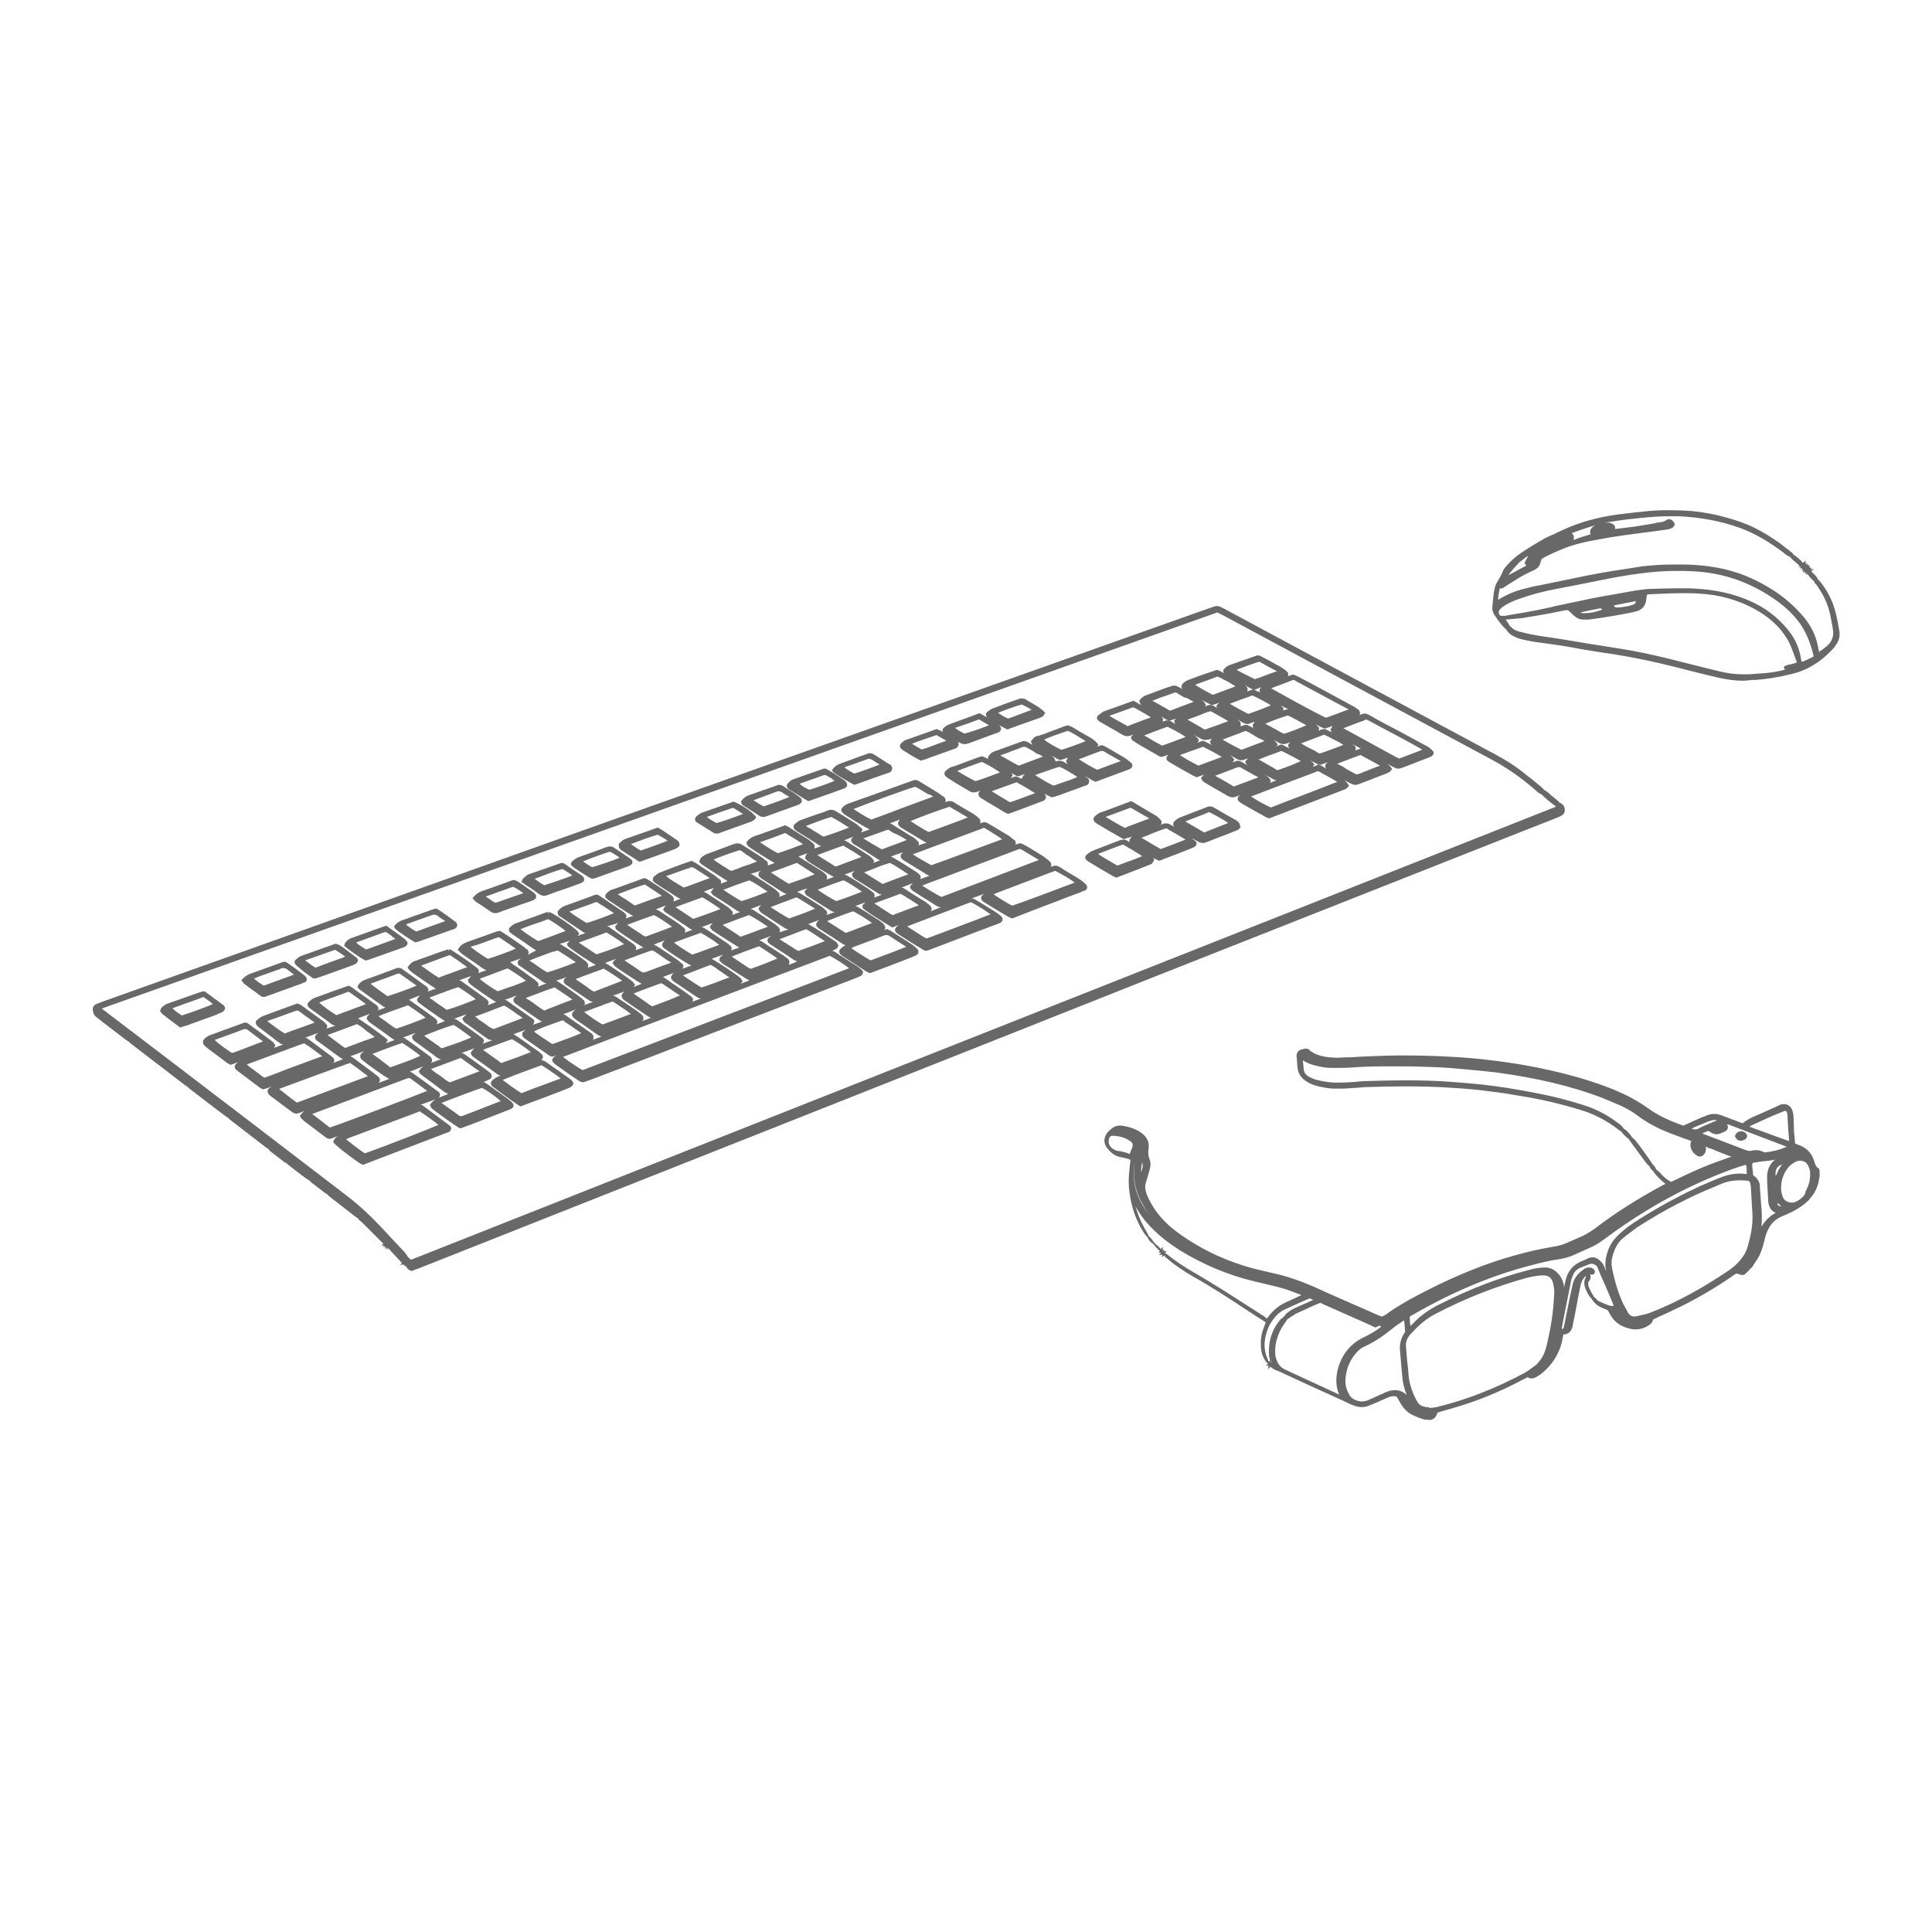 <?xml version="1.0" encoding="UTF-8"?> <!-- Generator: Adobe Illustrator 26.0.3, SVG Export Plug-In . SVG Version: 6.00 Build 0) --> <svg xmlns="http://www.w3.org/2000/svg" xmlns:xlink="http://www.w3.org/1999/xlink" id="Layer_1" x="0px" y="0px" viewBox="0 0 512 512" style="enable-background:new 0 0 512 512;" xml:space="preserve"> <style type="text/css"> .st0{fill:#686868;} </style> <g> <path class="st0" d="M480.8,307.8c-0.6-2.1-1.9-3.5-3.9-4.3c-0.1,0-0.2-0.1-0.3-0.1c-0.3-0.1-0.6-0.2-0.9-0.4 c0-0.5-0.1-0.9-0.1-1.4c-0.1-0.9-0.2-1.7-0.2-2.6v-0.6c0-0.8-0.1-1.6-0.1-2.4c0-0.5-0.1-1.1-0.3-1.7c-0.3-1-1.2-1.7-2.2-1.7 c-0.3,0-0.6,0-0.8,0.1c-0.3,0.1-0.6,0.2-0.9,0.4l-2.2,1c-1.1,0.5-2.3,1-3.4,1.5c-1.2,0.5-2.5,1.1-3.7,2.1l0,0l-0.2-0.1 c-0.3-0.1-0.5-0.2-0.8-0.3c-0.9-0.3-4.5-1.7-4.5-1.7c-0.6-0.2-1.3-0.4-1.9-0.4c-0.7,0-1.4,0.1-2.1,0.4c-0.4,0.2-0.9,0.4-1.3,0.5 l-4.9,2.2c-4-1.4-6.9-2.8-9.5-4.7c-2.5-1.8-5.3-3.3-8.6-4.7c-2.9-1.2-6.1-2.3-9.5-3.3c-6.7-1.9-13.8-3.4-21.6-4.4 c-4.5-0.6-9-1-13.4-1.2c-3.8-0.2-7.8-0.3-12-0.3H371c-2.4,0-4.9,0.1-7.3,0.2c-0.9,0-1.7,0.1-2.6,0.1c-0.6,0-1.2,0.1-1.7,0.1 s-1,0.1-1.5,0.1H357c-0.8,0-1.5,0.1-2.3,0.1c-0.3,0-0.6,0-0.9,0c-2-0.1-4.4-0.3-6.4-1.7c-0.1,0-0.1-0.1-0.2-0.1 c-0.2-0.4-0.6-0.6-1.1-0.6l0,0c-0.5,0-1,0.2-1.4,0.3c-0.7,0.2-1.1,0.9-1.1,1.6c0,0.4,0.1,0.7,0.1,1.1c0,0.5,0.1,1.1,0.1,1.6 c0.1,1.8,0.9,3.2,2.6,4.2c0.8,0.5,1.6,0.8,2.6,1.1c1.7,0.4,3.2,0.7,4.7,0.7c0.5,0,1,0,1.4,0c1.3,0,2.6-0.1,4-0.2h0.1 c0.8-0.1,1.7-0.1,2.5-0.2c3.9-0.1,7.2-0.2,10.2-0.2c4.8,0,9.1,0.1,13.1,0.4c3.6,0.2,6.7,0.5,9.6,0.9c2.9,0.3,5.8,0.8,8.7,1.3 c5,0.8,10.2,2,15.4,3.6c3.8,1.1,7.1,2.9,10,5.1l0.1,0.1c0.2,0.2,0.5,0.4,0.8,0.5c0.5,0.7,1.1,1.4,2,2c0.1,0.2,0.2,0.4,0.4,0.5 c0,0.1,0.1,0.3,0.2,0.4c1.3,1.8,2.6,3.5,3.9,5.3c0.1,0.1,0.1,0.2,0.2,0.2c0.2,0.3,0.4,0.6,0.8,0.8c0.2,0.6,0.6,1.1,1.1,1.4 c0,0.1,0.1,0.1,0.1,0.2c0.1,0.2,0.2,0.4,0.4,0.6c0.8,0.9,1.6,1.7,2.4,2.3c0,0,0.2,0.2,0.3,0.2c-0.1,0.1-0.2,0.1-0.3,0.2 c-0.1,0-0.2,0.1-0.3,0.1c-6.8,3.7-12.7,7.4-17.9,11.4c-1.1,0.8-2.2,1.5-3.4,2.1c-1.4,0.6-2.7,1.2-4.1,1.8c-1.3,0.6-2.5,0.9-3.8,1.1 c-3.7,0.6-7.4,1.5-10.2,2.3c-7.6,2.1-15.2,5.2-22.7,9c-3.2,1.6-7,3.6-10.5,6c-0.1,0.1-0.3,0.2-0.4,0.3c-0.5,0.4-1,0.7-1.6,0.9 l-0.3-0.1c-0.3-0.1-0.7-0.3-1-0.4l-4.3-1.9c-4.1-1.8-8.3-3.6-12.4-5.5c-3.5-1.5-7.1-2.8-10.8-3.6l-0.5-0.1c-1.7-0.4-3.4-0.8-5-1.2 c-6.2-1.7-12.1-4.3-17.4-7.8c-2.1-1.4-3.9-2.7-5.4-4.2c-2.3-2.2-3.9-4.6-5.1-7.3c-0.5-1.3-0.7-2.4-0.3-3.5l0.3-1 c0.2-0.7,0.4-1.4,0.6-2.1s0.5-1.7,0.1-2.8c-0.4-1-0.5-2-0.3-3.1c0.2-1.6-0.4-2.9-1.8-4c-0.4-0.3-0.9-0.6-1.3-0.8 c-1.2-0.6-2.6-1-4.1-1.2c-0.2,0-0.3,0-0.5,0c-0.8,0-1.5,0.3-2.1,0.8c-0.3,0.2-0.5,0.4-0.8,0.7c-1.4,1.4-1.5,3.2-0.2,4.7 c1,1.2,2.2,2,3.6,2.2c0.5,0.1,1.1,0.2,1.7,0.4l0.3,0.1c0.2,0.1,0.3,0.1,0.4,0.2l-0.1,0.7c-0.1,0.7-0.1,1.4-0.2,2 c-0.3,2.4-0.2,4.8,0.2,7.1c0.7,3.9,2,7.1,3.9,9.9c0.2,0.2,0.4,0.4,0.5,0.6c0.1,0.1,0.1,0.1,0.2,0.2c0.5,1,0.8,1.3,1.5,1.7 c0,0.1,0.1,0.2,0.2,0.3c0,0,0.1,0.1,0.2,0.1c0,0.1,0.1,0.2,0.1,0.3c0.4,0.4,0.8,0.8,1.3,1.3L307,332h0.7l-0.6,0.6l0.9-0.1v0.7 l0.5-0.5l0,0c0.2,0.4,0.5,0.6,0.8,0.8c0.1,0.1,0.1,0.1,0.2,0.2c2,1.7,4.3,3.2,6.7,4.6c5,2.8,10,6.1,14.7,9.2 c1.4,0.9,2.7,1.8,4.2,2.7c0.2,0.1,0.3,0.2,0.3,0.3l-0.5,1.4c-0.7,1.7-0.9,3.5-0.7,5.5c0.1,1.3,0.6,2.5,1.3,3.5 c0.1,0.2,0.4,0.3,0.5,0.4l0,0v0.1l-0.5,0.5h0.7l-0.2,1l0.7-0.7c0.1,0.1,0.1,0.1,0.1,0.1c0.6,0.5,1.2,0.8,1.8,1l0.3,0.1 c5.6,2.6,11.2,5.2,16.8,7.7l1.9,0.9c0.3,0.2,0.7,0.3,1,0.4c0.7,0.3,1.5,0.5,2.2,0.5s1.3-0.1,2-0.4c0.5-0.2,1-0.4,1.5-0.6 c0.8-0.3,1.5-0.7,2.3-1l1.1-0.5c0.6-0.3,1.3-0.4,1.9-0.4c0.5,0,0.6,0.2,0.7,0.4c0.2,0.4,0.5,0.8,0.7,1.2c0.9,1.7,2.1,2.9,3.8,3.6 l0.5,0.2c0.3,0.2,0.7,0.3,1,0.4c0.4,0.2,0.9,0.3,1.3,0.4h0.2c0.4,0,0.7,0.1,0.9,0.1c1.1,0,1.8-0.5,2.3-2h0.2 c0.3-0.1,0.6-0.2,0.9-0.3c0.5-0.1,0.9-0.3,1.4-0.4c0.7-0.2,1.4-0.4,2.1-0.6c5.8-1.7,11.8-4.1,17.6-7.2c0.4-0.2,0.8-0.4,1.2-0.6 l0.3-0.2h0.1c0.4,0.2,0.8,0.3,1.1,0.3c0.5,0,1-0.2,1.6-0.6c0.1-0.1,0.2-0.1,0.3-0.2c0.2-0.1,0.3-0.2,0.5-0.3 c2.9-2.3,4.8-5.2,5.6-8.5c0.1-0.5,0.2-1.1,0.3-1.5l0.1-0.5c0.1-0.1,0.2-0.1,0.4-0.1h0.2c0.8-0.2,1.4-0.8,1.7-1.6 c0.1-0.3,0.2-0.6,0.2-0.9l0.6-2.9c0.3-1.6,0.6-3.2,0.9-4.8l0.1-0.5c0.2-0.8,0.3-1.6,0.5-2.4c0.3-1.2,0.8-1.9,1.4-2.4l0,0 c0,0.2-0.1,0.4-0.1,0.5c-0.6,1.1-0.3,2.2,0,3c0.4,0.9,0.8,1.7,1.3,2.3c0.1,0.1,0.2,0.2,0.3,0.2c0,0.1,0,0.2,0.1,0.3 c0.7,1,1.5,1.7,2.5,2.1c0.1,0.1,0.3,0.1,0.4,0.2c0.5,0.2,0.9,0.3,1.3,0.6l0.2,0.3c0.2,0.3,0.3,0.6,0.5,0.9c1.1,2,3,3.2,5.5,3.7 c0.4,0.1,0.8,0.1,1.2,0.1c0.9,0,1.9-0.2,2.8-0.7c0.4-0.2,0.9-0.5,1.3-0.9c0.2-0.3,0.4-0.6,0.5-0.9c0-0.1,0-0.1,0.1-0.2 c0.5-0.2,1-0.4,1.5-0.7c1.2-0.5,2.5-1.1,3.7-1.7c5.2-2.4,10.4-5.4,15.4-8.8c0.1-0.1,0.3-0.2,0.4-0.3c0.3-0.2,0.6-0.5,1-0.6l1.1,0.3 c0.1,0,0.2,0.1,0.4,0.1c0.3,0,0.5-0.1,0.7-0.2c0.2-0.2,0.5-0.4,0.7-0.7c0.2-0.1,0.3-0.2,0.4-0.4c0.1-0.1,0.2-0.1,0.2-0.2 c0,0,0.1-0.1,0.1-0.2c0.2-0.1,0.4-0.2,0.6-0.5l0.3-0.5c0.4-0.6,0.8-1.2,1.2-1.8c0.7-1.2,1.2-2.7,1.6-4.3c0.3-1.4,0.7-2.7,1.3-3.7 c0.8-1.4,1.8-2.3,3.1-2.9c1.2-0.5,2.3-1,3.3-1.5c1.7-0.9,3.1-1.9,4.2-3c0.1-0.1,0.3-0.3,0.3-0.5c0.2-0.1,0.4-0.3,0.5-0.5 c0.9-1.2,1.5-2.5,1.8-4.1c0.3-1.2,0.3-2.2,0.1-3.2C481.3,309.4,481.1,308.7,480.8,307.8z M478.4,316.3c-0.1,0.2-0.3,0.4-0.4,0.7 c-0.2,0.1-0.3,0.2-0.4,0.3c-0.5,0.5-1,0.9-1.8,1.2c-0.3,0.2-0.6,0.2-1,0.2c-1,0-2-0.6-2.3-1.4c-0.3-0.7-0.5-1.6-0.5-2.4 c0-2,0.6-3.9,1.9-5.5c0.5-0.6,1.2-1.1,1.9-1.5c0.4-0.2,0.8-0.3,1.2-0.3c0.2,0,0.5,0,0.7,0.1c0.6,0.1,1,0.4,1.3,0.9 c0.4,0.6,0.6,1.3,0.7,2.1c0.1,1.8-0.3,3.5-1.3,5.2C478.5,316.2,478.4,316.2,478.4,316.3z M466.7,319c-0.1-0.9-0.1-1.9-0.2-2.8 l-0.1-1.3v-0.2c0-0.2,0-0.4,0-0.5c-0.1-0.9-0.5-1.6-1.1-2.2l-0.7-0.6c0-0.4-0.1-0.7-0.1-1.1c-0.1-0.7-0.2-1.4-0.1-2 c0.1-0.1,0.3-0.2,0.5-0.2l0.7-0.1c0.8-0.1,1.5-0.3,2.3-0.3c0.9-0.1,1.7-0.2,2.5-0.4c-1.4,1.2-2.1,2.7-2.1,4.6c0,1.5,0.1,3,0.2,4.5 c0,0.7,0.1,1.4,0.1,2.1c0.1,0.9,0.4,1.6,0.9,2.2c0.3,0.3,0.7,0.6,1.1,0.7c-1.5,0.8-2.8,2-3.8,3.7C467,322.9,466.9,320.9,466.7,319z M427.1,346.1c-0.1,0-0.1,0-0.2,0c-1-0.3-2.1-0.7-3.4-1.4c-0.2-0.1-0.3-0.3-0.5-0.5c-0.1-0.1-0.2-0.2-0.3-0.3 c-0.1-0.1-0.2-0.2-0.4-0.3c0-0.2-0.1-0.4-0.2-0.5L422,343l-0.2-0.4c-0.3-0.5-0.6-1.1-0.8-1.7c-0.2-0.6-0.2-1.1,0.2-1.5 c0.4-0.5,0.3-1.1,0.3-1.3c0-0.1,0-0.2-0.1-0.3c0,0,0,0,0-0.1h0.1c0.2,0,0.3,0.1,0.5,0.1c0.3,0,0.5-0.3,0.6-0.4 c0.1-0.2,0.1-0.5,0-0.7c-0.3-0.5-0.7-0.7-1.2-0.8c-0.1,0-0.2,0-0.3,0c-0.6,0-1.1,0.2-1.7,0.7c-1.5,1.1-2.4,2.5-2.7,4.1 c-0.2,0.9-0.4,1.8-0.6,2.7l-1.6,8c0,0.2-0.1,0.4-0.2,0.6c0,0.1-0.2,0.2-0.3,0.2h-0.1c0-0.1,0-0.2,0-0.3l0.3-1.6 c0.7-3.5,1.4-7,2.1-10.6c0.1-0.6,0.3-1.2,0.5-1.6c0.4-1.1,1.1-1.8,2.2-2.2c0.4-0.2,0.8-0.3,1.2-0.5c0.3-0.1,0.5-0.2,0.8-0.3 c0.2-0.1,0.5-0.2,0.7-0.2c0.3,0,0.5,0,0.8,0.2c0.5,0.2,0.7,0.4,0.9,0.9c0.7,1.7,1.4,3.4,2.2,5.1l1.4,3.3c0.2,0.5,0.4,1,0.6,1.5v0.1 c0,0.1-0.1,0.1-0.2,0.1C427.3,346,427.2,346.1,427.1,346.1z M323.5,341.5c-2.1-1.3-4.4-2.7-6.6-4c-3.2-1.8-5.5-3.4-7.5-5 c-0.2-0.2-0.4-0.3-0.6-0.4c0,0,0,0-0.1,0l0,0l0.5-0.5h-0.8l0.3-0.3h-0.6l0.1-0.9l-0.6,0.6c-0.4-0.5-0.8-0.9-1.4-1.3 c0-0.1-0.1-0.2-0.2-0.3c0,0-0.1-0.1-0.2-0.1c0-0.1,0-0.1-0.1-0.2l-0.2-0.3c-0.3-0.4-0.6-0.9-1.1-1.2l-0.1-0.3 c-0.1-0.3-0.3-0.5-0.4-0.8c-1.3-2.1-2.3-4.4-3-6.9c0.2,0.5,0.5,0.9,0.8,1.4c0.9,1.5,2,2.9,3.4,4.3c2.1,2.2,4.7,4.2,7.5,6 c6.2,3.8,12.8,6.6,19.9,8.3l1.3,0.3c1.5,0.4,3.1,0.7,4.6,1.1c2,0.5,4,1.2,6.2,2.1c0.1,0,0.2,0.1,0.3,0.1c-0.3,0.2-0.7,0.3-1,0.5 c-0.8,0.4-1.6,0.7-2.4,1.1c-2.2,0.9-4.1,2.3-5.5,4.3c-0.1,0.1-0.2,0.2-0.2,0.3c-0.1,0-0.3-0.1-0.5-0.3c-0.1-0.1-0.2-0.1-0.2-0.2 c-1.5-0.9-2.9-1.9-4.4-2.8C328.2,344.5,325.9,343,323.5,341.5z M295.3,301h0.1c1.4,0.1,2.7,0.5,3.8,1.2c0.2,0.1,0.4,0.3,0.6,0.4 c0.4,0.5,0.5,0.9,0.3,1.3c-0.1,0.3-0.2,0.7-0.4,1c-0.1,0.3-0.2,0.6-0.3,0.9l0,0c-1.1-0.4-2.1-0.7-3.2-0.8c-0.6-0.1-1.1-0.4-1.6-0.8 c-0.8-0.7-1-1.7-0.6-2.7c0.2-0.3,0.4-0.5,0.7-0.5C294.9,301,295.1,301,295.3,301z M301.7,302.4c0.2,0.3,0.3,0.7,0.2,1.1 C302,303.1,301.9,302.7,301.7,302.4z M303.6,320.6c-1.3-1.9-2.2-3.8-2.7-5.8c-0.5-2.2-0.6-4.4-0.2-6.6c-0.5,3.6,0,7,1.7,10.2 c0.6,1.1,1.2,2.2,2,3.2C304.1,321.3,303.9,320.9,303.6,320.6z M302.4,310.7c0-0.9,0.1-1.8,0.3-2.7c0.2,0.8,0.2,1.5-0.2,2.4 C302.5,310.4,302.4,310.6,302.4,310.7z M335.5,353.7c0.4-1.6,1.1-3.1,2.2-4.4c0.8-1.1,1.8-1.8,2.8-2.3c1.6-0.7,3.3-1.5,4.9-2.2 l1.6-0.7h0.1l0,0c0.3,0.1,0.6,0.2,0.9,0.4l-0.9,0.4c-1.1,0.5-2.3,1-3.4,1.5c-1.2,0.5-2.1,1.1-2.9,1.8c-0.2,0.1-0.2,0.3-0.3,0.5 c-0.2,0.1-0.4,0.2-0.5,0.5c-0.2,0.1-0.3,0.2-0.5,0.3c-2.4,2.7-3.4,5.9-3.2,9.4c0,0.5,0.1,1,0.3,1.6l-0.4,0.4c0-0.1-0.1-0.2-0.1-0.4 C335.1,358.5,334.8,356.3,335.5,353.7z M336.8,360.5c0.1,0.2,0.1,0.3,0.2,0.5h-0.2V360.5z M338.8,353.7c0.4-1.1,1-2.1,1.7-3.1 l0.1-0.1c0.1-0.2,0.3-0.4,0.4-0.7c0.1-0.1,0.2-0.2,0.3-0.3c0.2-0.1,0.4-0.2,0.5-0.3l0.1-0.1c0.2-0.1,0.3-0.2,0.5-0.3 c0.4-0.3,0.8-0.5,1.1-0.7c1.6-0.7,3.1-1.4,4.6-2.1l1.7-0.7h0.1c0.2,0,0.3,0.1,0.5,0.2l0.2,0.1c4.1,1.8,8.3,3.7,12.4,5.5 c0.3,0.1,0.6,0.3,0.8,0.4l0.7,0.3l1.1-0.5c0.2,0.1,0.3,0.2,0.4,0.3l-0.1,0.1c-1.3,1-2.8,1.9-4.5,2.7c-3.4,1.6-5.7,4.4-6.8,8.2 c-0.7,2.6-0.6,4.9,0.3,7c-0.2-0.1-0.4-0.2-0.6-0.3l-13-6c-0.1-0.1-0.2-0.1-0.4-0.2c-1.6-0.6-2.5-1.8-2.9-3.8 C337.8,357.6,338,355.7,338.8,353.7z M356.6,365.1c0.2-2.1,0.9-4,2.1-5.7c0.9-1.2,1.8-2.1,3-2.6c2.4-1.1,4.7-2.6,7.3-4.7 c0.7-0.6,1.4-1.1,2.2-1.6c0.3-0.2,0.9-0.6,0.9-0.6c0.1,0.8,0.2,1.6,0.2,2.4l0.1,0.6l-0.1,0.2c-0.1,0.2-0.3,0.4-0.4,0.6 c-0.7,1.3-1,2.6-0.9,4.1c0.2,2.1,0.4,4.4,0.6,6.8c0.1,1.7,0.5,3.4,1.2,5.1c-0.9-0.9-2-1.3-3.1-1.3c-0.6,0-1.2,0.1-1.8,0.3 c-0.5,0.2-1.1,0.4-1.6,0.7l-0.5,0.2c-0.4,0.2-0.7,0.3-1.1,0.5c-0.7,0.3-1.3,0.6-2,0.9s-1.3,0.4-1.9,0.4c-0.4,0-0.7-0.1-1.1-0.2 c-1-0.3-1.7-0.8-2.2-1.7C356.7,368.1,356.4,366.6,356.6,365.1z M378.1,372.9c-1.2-0.1-2.1-0.6-2.6-1.6c-1.3-2.4-2-4.6-2.2-6.7 c-0.1-1.3-0.2-2.7-0.4-4l-0.2-2.6c0-0.4-0.1-0.8-0.1-1.2c-0.1-1.2,0.3-2.2,1.1-3.1c2.3-2.6,4.5-4.4,6.9-5.6 c8.1-4.2,15.9-7.2,23.8-9.4c1.2-0.3,2.5-0.6,4.1-0.7c0.2,0,0.4,0,0.5,0c1.4,0,2.2,0.6,2.6,2.1c0.2,0.9,0.3,1.7,0.3,2.5 c0,0.4-0.1,1.5-0.1,1.5c-0.2,3.8-0.8,7.8-1.9,12.4c-0.4,1.6-0.9,2.9-1.7,3.9c-0.3,0.4-0.7,0.9-1,1.2c-0.3,0.2-0.5,0.4-0.8,0.6 c-0.8,0.6-1.6,1.2-2.5,1.7c-7.5,4-15.3,7.1-23.2,9c-0.6,0.1-1.2,0.2-1.9,0.2C378.6,372.9,378.4,372.9,378.1,372.9z M409.5,335.9 L409.5,335.9c-1.4,0-2.8,0.2-4.5,0.7c-3.8,1-7.7,2.2-12,3.9c-3.7,1.4-7.6,3.2-12,5.4c-2.3,1.2-4.5,2.7-6.3,4.6l-0.3,0.3 c-0.2,0.2-0.4,0.4-0.6,0.6c-0.2-0.9-0.2-1.7-0.2-2.4c0.1-0.2,0.3-0.3,0.5-0.4l0.2-0.1c10.9-6.3,21.5-10.7,32.3-13.4 c2.3-0.6,4.4-1.1,6.6-1.4c1.4-0.2,2.7-0.6,4.1-1.2l0.2-0.1c1.4-0.6,2.8-1.3,4.2-1.9c1.6-0.7,2.9-1.7,4-2.5 c10.5-7.8,21.7-13.9,33.2-18.1c1.1-0.4,2.2-0.8,3.4-1.1c0.1,0,0.2-0.1,0.4-0.1c0.2,0.6,0.2,1.3,0.2,2.1c0,0.1,0,0.2,0,0.3h-0.2 c-0.1,0-0.1,0-0.2,0c-0.4,0-0.8-0.1-1.3-0.1c-1.6,0-3.3,0.3-5.1,1c-3.9,1.5-7.8,3.3-11.6,5.3c-3.5,1.8-7.1,3.9-10.7,6.2 c-1.6,1-3.1,2.1-4.5,3.4c-1.6,1.4-2.7,3-3.3,4.9c-0.4,1.3-0.8,3-0.4,4.8c0,0.1,0,0.1,0,0.2c-0.1-0.3-0.3-0.7-0.4-1 c-0.3-0.8-0.8-1.4-1.4-1.9s-1.2-0.7-1.8-0.7c-0.3,0-0.7,0.1-1,0.2l-0.6,0.3c-0.7,0.3-1.5,0.6-2.2,1c-1.6,0.9-2.7,2.4-3.2,4.2 c-0.2,0.8-0.4,1.6-0.5,2.4l0,0c-0.1-1.7-0.8-3.1-2-4.2C411.6,336.3,410.7,335.9,409.5,335.9z M438.9,309.9c-0.2-0.6-0.6-1.1-1-1.4 c0-0.1,0-0.1-0.1-0.2c-1.4-2.1-2.9-4.2-4.5-6.2c-0.2-0.2-0.3-0.3-0.5-0.4c-0.1-0.2-0.2-0.3-0.4-0.4c0,0,0,0,0-0.1 c-0.5-0.7-1.1-1.5-2.1-2.1c-0.3-0.5-0.7-0.9-1.1-1.2c-0.1-0.1-0.2-0.1-0.3-0.2c-2.7-2.1-5.7-3.7-9.1-4.8c-3.2-1-6.7-2-10.6-2.8 c-4.4-0.9-8.8-1.7-13.3-2.3c-3.7-0.5-7.4-0.8-11.4-1.1c-3.8-0.3-7.9-0.4-12.5-0.4c-3,0-6.3,0.1-10.3,0.2c-0.5,0-1.1,0.1-1.6,0.1 l-0.7,0.1c-1.6,0.1-3,0.2-4.3,0.2c-0.5,0-1.1,0-1.6,0c-1.5-0.1-2.9-0.3-4.5-0.7c-0.7-0.2-1.5-0.5-2.2-0.9s-1.2-1-1.3-1.9 c-0.1-0.7-0.1-1.5-0.2-2.2c0-0.1,0-0.1,0-0.2c1,0.7,2.3,1.2,3.8,1.5c1.2,0.3,2.4,0.5,3.7,0.5h1.7c1.3,0,2.5,0,3.8-0.1 c2.7-0.2,5.4-0.3,8.1-0.3h0.7c1.5,0,3.1,0,4.6,0c3,0,5.9,0.1,8.6,0.2c2.6,0.1,5.2,0.3,8.2,0.6c3,0.3,5.5,0.5,8,0.8 c10.9,1.5,19.8,3.6,28,6.7c1.5,0.6,3.1,1.3,5.2,2.2c1.5,0.7,2.9,1.5,4.2,2.5c2.4,1.8,5.1,3.3,8.4,4.6c1.3,0.5,2.7,1,4,1.5l1.7,0.6 c0.1,0,0.2,0.1,0.2,0.1c-0.3,0.7-0.3,1.4,0,2.1c0.3,0.8,0.9,1.4,1.6,1.8c0.2,0.1,0.4,0.2,0.6,0.2c0.3,0,0.5-0.1,0.8-0.2 c0.5-0.4,0.8-0.9,0.9-1.6c0-0.3,0-0.5-0.1-0.7c0-0.1,0-0.1,0-0.1c0.2,0,0.3,0.1,0.5,0.2s0.4,0.2,0.6,0.2c0.4,0.1,0.8,0.3,1.1,0.4 l0.9,0.4c0,0,2.5,1,3.1,1.2c0.1,0,0.2,0.1,0.3,0.1c0.1,0,0.3,0.1,0.4,0.1c-2.8,1-5.4,1.9-8,3c-2.8,1.2-5.5,2.5-8,3.7 c-1.1-0.5-1.9-1.2-2.7-2.1c-0.1-0.1-0.2-0.2-0.3-0.4C439.4,310.4,439.2,310.1,438.9,309.9z M457.4,299.7c0.5-0.4,0.7-1,0.3-1.6 c0,0,0,0,0-0.1c0.5,0,0.9,0.2,1.4,0.4l14.4,5.5c-1.8,0.8-3.7,1.3-5.7,1.5h-0.1c-0.1,0-0.2-0.1-0.3-0.1c-0.6-0.3-1.3-0.5-2-0.5 c-0.3,0-0.6,0-1,0.1c-0.3,0.1-0.5,0.1-0.8,0.1s-0.6-0.1-0.9-0.2c-2.8-1.1-5.6-2.1-8.4-3.2l-3.2-1.2c0.1-0.1,0.3-0.1,0.4-0.2 c0.4-0.2,0.9-0.4,1.3-0.5c0.1,0.1,0.3,0.2,0.4,0.3c0.6,0.4,1.2,0.6,1.9,0.6C456,300.4,456.7,300.1,457.4,299.7z M474.1,302 c0,0.2,0,0.3,0,0.4c-2.6-0.9-5.2-1.9-7.7-2.8c-0.9-0.3-1.8-0.7-2.8-1c0.3-0.2,0.7-0.5,1.1-0.6c2-0.9,4.7-2.2,7.5-3.3 c0.4-0.2,0.7-0.3,0.9-0.3c0.2,0,0.5,0,0.6,1.2c0.1,2,0.2,4.1,0.4,6.1V302z M470.7,310c0.2-0.6,0.6-1,1.1-1.2 c0.2-0.1,0.3-0.1,0.5-0.2c-0.2,0.2-0.3,0.4-0.5,0.7c-0.3,0.5-0.6,0.9-0.8,1.5c-0.1,0.3-0.2,0.5-0.4,0.8 C470.5,311,470.5,310.5,470.7,310z M471.1,318.7c0.3,0.4,0.6,0.7,1,1c-0.5,0-0.8-0.2-0.9-0.3C471.1,319.2,471.1,319,471.1,318.7z M453.6,297.5c-1.2,0.5-2.4,1-3.5,1.6c-0.3,0.2-0.6,0.2-0.9,0.2s-0.6-0.1-0.9-0.2c0.7-0.4,1.4-0.7,2.2-1c0.5-0.2,1-0.4,1.5-0.6 c0.3-0.2,0.7-0.3,1.1-0.4l0.2-0.1c0.4-0.1,0.7-0.2,1.1-0.2c0.2,0,0.4,0,0.6,0.1C454.5,297.1,454.1,297.3,453.6,297.5z M430.2,345.6 c-1.3-2.8-2.3-6-3-9.6c-0.2-1.1-0.2-2.1,0.2-3.3c0.6-2.1,1.5-3.7,3-4.8l0.6-0.5c0.9-0.7,1.9-1.4,2.8-2.1c6.8-4.4,14-8.2,21.3-11.1 l0.4-0.2c0.3-0.1,0.5-0.2,0.8-0.3c1.4-0.6,3-0.9,4.7-0.9c0.7,0,1.3,0,2.1,0.1c0.4,0,0.6,0.2,0.7,0.6s0.2,0.8,0.2,1.1 c0.1,1.8,0.2,3.6,0.3,5.3l0.1,1.5c0.2,3.4-0.5,6.3-1.2,8.8c-0.4,1.6-1.3,3-2.6,4.4c-0.8,0.8-1.7,1.6-2.8,2.3 c-6.5,4.4-13.2,8.1-20,10.8c-1.1,0.5-2.4,0.7-3.6,1l-0.5,0.1c-0.2,0-0.4,0.1-0.5,0.1c-0.8,0-1.4-0.4-1.8-1.1 C431,347.1,430.6,346.3,430.2,345.6z"></path> <path class="st0" d="M405.5,219.5c2.3-0.9,4.6-1.8,6.9-2.7c0.5-0.2,1-0.4,1.5-0.7s0.8-0.8,0.8-1.4c0-0.6-0.2-1.1-0.6-1.5 c-0.2-0.2-0.4-0.3-0.6-0.4c-0.1,0-0.1-0.1-0.2-0.1l-0.1-0.1c-0.1-0.2-0.3-0.4-0.5-0.5c-0.9-0.7-1.7-1.4-2.6-2.2 c-0.2-0.1-0.4-0.3-0.6-0.4l-0.2-0.1l-0.2-0.2c-0.2-0.2-0.4-0.4-0.6-0.6c-0.8-0.7-1.6-1.3-2.4-2l-1.2-0.9c-2.6-2.2-5.5-4.1-8.5-5.7 c-18.8-10.1-37.6-20.2-56.4-30.3l-15.8-8.5c-0.3-0.1-0.5-0.3-0.8-0.4c-0.3-0.1-0.6-0.2-0.9-0.2c-0.2,0-0.4,0-0.6,0.1 c-0.5,0.2-1,0.3-1.5,0.5L160,218.1L27,265.5c-0.5,0.2-1,0.4-1.5,0.6c-0.7,0.3-1,0.9-0.9,1.7c0.1,0.5,0.2,1.2,0.9,1.7 c0.1,0.1,0.2,0.2,0.3,0.2l0.2,0.2l1.4,1.1c2,1.5,4,3.1,6,4.6c0.2,0.1,0.4,0.2,0.6,0.4l0.2,0.1c0.1,0.1,0.1,0.1,0.2,0.2 c0.2,0.2,0.4,0.4,0.6,0.5c4.6,3.6,9.3,7.1,13.9,10.7c0.2,0.1,0.4,0.2,0.6,0.4c0.1,0,0.1,0.1,0.2,0.1l0.1,0.1 c0.1,0.1,0.2,0.3,0.4,0.4c3.2,2.5,6.4,4.9,9.7,7.4c0.2,0.1,0.4,0.2,0.5,0.3l0.1,0.1c0.1,0.1,0.1,0.1,0.2,0.2 c0.2,0.2,0.4,0.4,0.6,0.5c3.1,2.4,6.1,4.7,9.2,7.1c0.2,0.1,0.4,0.2,0.6,0.4l0.1,0.1l0,0c0.1,0.1,0.2,0.2,0.3,0.4c1.3,1,2.6,2,3.9,3 c0.2,0.1,0.3,0.2,0.5,0.2l0,0l0.1,0.1c0.1,0.1,0.2,0.3,0.4,0.4c1.7,1.3,3.3,2.6,5,3.8c0.2,0.1,0.3,0.2,0.5,0.3H82l0,0 c0.1,0.1,0.2,0.2,0.3,0.4c1.3,1,2.6,2,3.9,3c0.2,0.1,0.3,0.2,0.4,0.2l0,0l0.1,0.1c0.2,0.2,0.3,0.3,0.5,0.5c2.4,1.9,4.8,3.7,7.2,5.6 c0.1,0.1,0.3,0.2,0.4,0.2c0.2,0.3,0.4,0.6,0.7,0.8c0.1,0.1,0.2,0.1,0.3,0.2c0.6,0.6,1.3,1.3,1.9,1.9c0.8,0.8,1.5,1.5,2.3,2.3 c0.3,0.3,0.6,0.6,0.9,0.9c0.2,0.2,0.4,0.4,0.6,0.6l0.1,0.1l-0.6,0.5l0.8-0.1l-0.4,0.4l0.6-0.1v0.1l0.1-0.1l0,0L102,331l0.5-0.5v0.7 l0.4-0.4c1.2,1.3,2.4,2.6,3.6,3.9l-0.5,0.5l1-0.1l0.1,0.4l0.2-0.2l0,0c0.1,0.2,0.2,0.3,0.4,0.4c0.2,0.5,0.6,0.9,1.3,1.1h0.2 l0.5-0.2c0.3-0.1,0.7-0.3,1.1-0.4c0,0,172-68.1,194.5-77.1L405.5,219.5z M107.3,331.9c-2.1-2.2-4.2-4.4-6.2-6.6 c-2.8-3-5.9-5.9-9.3-8.5c-16.8-12.9-33.6-25.7-50.5-38.6L27.9,268c-0.3-0.2-0.6-0.5-0.9-0.7l0,0c0.3-0.1,0.7-0.3,1-0.4l294.6-104.6 l0.4,0.2c0.4,0.2,0.7,0.4,1,0.5l20.1,10.8c17.1,9.2,34.1,18.3,51.2,27.5c3.7,2,6.8,4.1,9.7,6.5c0.9,0.7,1.8,1.5,2.6,2.2 c0.2,0.2,0.4,0.3,0.7,0.4c0.1,0,0.2,0.1,0.2,0.1c0.9,1,2.7,2.4,3.8,3.2v0.1c-101,40-202,79.9-303,119.9c-0.1,0.1-0.3,0.1-0.4,0.1 l0,0c-0.2-0.1-0.4-0.3-0.6-0.5c-0.1-0.1-0.1-0.2-0.2-0.2L107.3,331.9z"></path> <path class="st0" d="M487.4,167c-0.1-0.6-0.2-1.1-0.3-1.7c-0.1-0.5-0.2-1-0.3-1.5c-0.7-3.6-2.1-6.8-4.4-9.6 c-0.1-0.2-0.3-0.3-0.5-0.5l-0.1-0.1c-0.3-0.8-0.9-1.3-1.4-1.8c-0.1-0.1-0.3-0.3-0.4-0.4l0.7-0.6l-0.9,0.1l0.4-0.4h-0.5v-0.1 l-0.2,0.2l0,0v-0.1l0.3-0.3h-0.3v-0.4l-0.4,0.4l0,0l0.4-0.4h-0.4v-0.5l-0.4,0.5v-0.1l0,0l0,0l0.1-0.7l-0.4,0.4l0.1-0.9l-0.7,0.7 c-0.7-0.9-1.5-1.6-2.5-2.2c0,0-0.1-0.1-0.1-0.2c-0.1-0.2-0.3-0.4-0.5-0.5l-0.4-0.3c-0.9-0.7-1.8-1.4-2.7-2.1 c-2.3-1.6-4.5-3-6.8-4.1c-2.9-1.4-6.1-2.4-9.8-3.3c-3.2-0.7-6-1.1-8.8-1.2c-1.2,0-2.4-0.1-3.6-0.1c-2.7,0-5.1,0.1-7.3,0.4 c-0.7,0.1-1.3,0.1-2,0.2c-0.8,0.1-1.7,0.2-2.5,0.3c-2.8,0.3-5.3,0.7-7.8,1.3c-2.9,0.7-6,1.7-9.4,3.3c-0.6,0.3-1.3,0.6-1.9,0.9 c-0.6,0.3-1.2,0.5-1.8,0.8c-0.6,0.3-1.1,0.6-1.6,0.9c-0.6,0.3-1.1,0.7-1.7,1l-1.3,0.8c-0.8,0.5-1.6,1-2.3,1.5 c-1.3,0.9-2.6,2-3.8,3.4c-0.3,0.4-0.7,0.8-0.9,1.3c-0.4,1.1-1,2-1.5,2.9c-0.3,0.5-0.6,1.1-0.7,1.8c-0.3,1.2-0.4,2.5-0.5,3.7 c0,0.4-0.1,0.8-0.1,1.2c-0.1,0.7,0.1,1.4,0.5,2c0.7,1,1.2,1.8,1.8,2.5c0.3,0.4,0.6,0.7,0.9,1l0.2,0.2c0.1,0.1,0.1,0.1,0.2,0.1 c0,0.1,0,0.1,0.1,0.2c0.7,1.1,1.7,1.7,2.8,2.1l0.2,0.1c0.9,0.3,1.8,0.5,2.8,0.7c1.5,0.3,3.1,0.5,4.6,0.7c0.9,0.1,1.9,0.3,2.8,0.4 c2,0.3,4,0.6,5.9,1c3,0.5,5.9,1,8.9,1.4c5.7,0.9,11.4,2.1,16.9,3.5c3.6,0.9,7.4,1.9,11.3,2.8c2.3,0.5,4.4,0.8,6.4,0.8 c0.8,0,1.7-0.1,2.5-0.2c0.2,0,0.4,0,0.6,0h0.2c3-0.2,6.1-0.7,9.8-1.6c4.1-1,7.7-3.2,10.9-6.7c0.3-0.3,0.6-0.7,0.8-1.1 C487.4,169.8,487.7,168.4,487.4,167z M397.2,162.2c0-0.3,0.2-0.6,0.4-0.8c0.4-0.5,1-0.8,1.6-1.2c1.4-0.8,2.8-1.3,4-1.7 c2.8-1,5.9-1.8,9.6-2.5l5.2-1c2.8-0.6,5.7-1.1,8.5-1.7c3.1-0.6,6.3-1.1,9.5-1.5c2.6-0.3,5.3-0.5,8.2-0.5c1.5,0,3,0,4.6,0.1 c8,0.4,15.3,3,21.9,7.7c2.8,2,4.9,4.1,6.5,6.4c0.6,0.9,1.2,2,1.7,3.1c0.6,1.3,1.1,2.8,1.6,4.7c0,0.2,0.1,0.4,0.1,0.6 c0,0.1,0,0.1,0,0.1c-0.5,0.3-1.1,0.5-1.6,0.8c-0.4,0.2-0.8,0.3-1.1,0.5c-0.1,0-0.1,0-0.2,0s-0.2,0-0.3,0c-0.4-3.1-1.5-5.9-3.5-8.3 c-2.8-3.5-6.3-6.1-10.5-7.9c-4.2-1.8-8.8-2.8-13.9-3.1c-1.5-0.1-3.1-0.1-4.7-0.1c-2.5,0-5.2,0.1-8.3,0.2c-1,0.1-2.1,0.3-3.1,0.4 c-1.3,0.2-2.6,0.5-3.9,0.7c-1.5,0.3-3,0.5-4.6,0.8c-2.3,0.4-4.6,0.9-6.9,1.4c-1.3,0.3-2.6,0.5-3.8,0.8c-1,0.2-2.1,0.4-3.1,0.7 c-2.3,0.5-4.7,1-7,1.4l-1.8,0.3c-1.2,0.2-2.3,0.4-3.5,0.6c-0.1,0-0.3,0-0.5,0s-0.3,0-0.5,0c-0.1,0-0.3-0.1-0.4-0.2 C397.2,162.6,397.2,162.4,397.2,162.2z M433.5,159.3c0,0.3-0.1,0.7-0.4,0.8c-1.4,0.6-2.9,0.8-4.7,0.9c-0.1,0-0.4-0.1-0.5-0.2 c0,0-0.1-0.1-0.2-0.3c0.1,0,0.1-0.1,0.2-0.1C429.7,160,431.6,159.7,433.5,159.3L433.5,159.3z M424.5,161.6 c-1.6,0.6-3.1,0.9-4.6,0.9h-0.3c-0.3,0-0.5-0.1-0.8-0.2l0,0c1.8-0.4,3.6-0.8,5.4-1.1l0,0c0,0,0.1,0,0.1,0.1 C424.5,161.3,424.6,161.5,424.5,161.6z M403.4,163.8c3.4-0.6,7-1.1,10.5-1.9l0.5-0.1c0.2,0,0.5-0.1,0.7-0.1c0.1,0,0.1,0,0.2,0 s0.3,0,0.6,0.3c0.3,0.3,0.6,0.6,0.9,0.9l0.4,0.3c0.7,0.7,1.6,1,2.5,1c0.1,0,0.2,0,0.3,0c0.2,0,0.4,0,0.7,0c0.3,0,0.7,0,1-0.1 c3.1-0.4,6.7-1,10.3-1.7c0.8-0.2,1.4-0.3,2-0.5c1.3-0.5,2-1.4,2.2-2.6c0.1-0.5,0.1-0.9,0.2-1.3l0.1-0.4c0.1-0.1,0.2-0.1,0.4-0.1 l2.2-0.1c2.2-0.1,4.5-0.2,6.8-0.2c1.6,0,3,0,4.3,0.1c5.5,0.3,10.4,1.7,14.8,4.1c2.9,1.6,5.1,3.4,6.9,5.5c1.3,1.6,2.3,3.2,2.9,4.9 c0.2,0.6,0.5,1.2,0.7,1.9c0.2,0.4,0.3,0.9,0.5,1.3c0,0.1,0.1,0.2,0.2,0.4c-0.1,0.2-0.2,0.2-0.3,0.3c-0.3,0.1-0.5,0.1-0.8,0.2 c-0.3,0.1-0.6,0.2-0.9,0.2c-0.4,0.1-0.9,0.2-1.5,0.6l0.3,0.8c-2.4,0.6-4.7,0.9-6.8,1c-0.5,0-1,0.1-1.5,0.1 c-0.6,0.1-1.2,0.1-1.7,0.1c-0.4,0-0.8,0-1.2,0c-2.1,0-4.2-0.3-6.6-0.9c-4.1-1-8.1-2-12.8-3.2c-4.5-1.1-9.1-2.1-13.7-2.8 c-2.5-0.4-5.1-0.8-7.6-1.2c-2.4-0.4-4.8-0.8-7.2-1.2c-1.1-0.2-2.2-0.3-3.3-0.5c-1.4-0.2-2.9-0.4-4.3-0.7c-1.2-0.2-2.4-0.5-3.6-0.8 c-1.1-0.3-1.8-0.7-2.3-1.3c-0.1-0.1-0.2-0.2-0.3-0.2c-0.1-0.2-0.2-0.4-0.3-0.6c-0.3-0.4-0.6-0.8-0.8-1.1L403.4,163.8z M482.2,173 c-0.2-0.5-0.3-1.1-0.4-1.6c-0.6-3.2-2.1-6.1-4.5-8.7c-2.4-2.7-5.3-5.1-8.7-7.1c-2-1.2-4.2-2.3-6.5-3.2c-2.1-0.8-4.4-1.5-7.2-2 c-2.9-0.5-5.9-0.8-8.9-0.8h-0.7c-1.9,0-3.8,0-5.7,0.1c-1.4,0.1-2.8,0.2-4.5,0.4c-1.8,0.3-3.7,0.6-5.7,0.9l-1.4,0.2 c-2.4,0.4-4.8,0.8-7.3,1.3c-4.4,0.9-8.8,1.8-13.1,2.7h-0.2c-1.1,0.2-2.2,0.5-3.3,0.8l-0.5,0.1c-2.2,0.6-4.4,1.5-6.5,2.8L397,159 c0-0.8,0.2-1.5,0.3-2.3c0.1-0.2,0.1-0.5,0.1-0.7c0.2,0,0.5-0.1,0.7-0.1c0.3-0.1,0.5-0.2,0.7-0.4l1.4-0.9c0.8-0.5,1.6-1,2.4-1.5 c0.7-0.4,1.4-0.8,2-1.1c0.7-0.3,1.4-0.7,2.1-1c0.8-0.4,1.3-1,1.5-1.8c0.1-0.3,0.2-0.6,0.3-0.9l0.1-0.2c0.9-0.6,1.9-1,2.9-1.5 l0.2-0.1c0.2-0.1,0.3-0.1,0.5-0.2c0.2-0.1,0.5-0.2,0.7-0.3c3.6-1.7,7.6-2.5,11.6-3.2c3.8-0.7,7.7-1.2,11.5-1.7l1.6-0.2 c1-0.1,2-0.3,3-0.4l1.3-0.2c0.5-0.1,1.1-0.2,1.6-0.7c0.3-0.3,0.4-0.7,0.2-1c-0.3-0.6-0.8-1-1.4-1c-0.3,0-0.6,0.1-0.8,0.3 c-0.3,0.2-0.5,0.3-0.9,0.4c-0.7,0.1-1.5,0.2-2.2,0.4c-1.2,0.2-2.4,0.4-3.6,0.6c-1.7,0.3-3.5,0.5-5.2,0.7l-1.6,0.2 c0.1-0.5,0-1-0.7-1.4c-0.3-0.1-0.6-0.3-1.1-0.3l0,0c-0.4,0-0.8,0-1.2,0.1c0.8-0.2,1.6-0.3,2.4-0.4l1.2-0.2c1.9-0.3,3.9-0.5,5.9-0.7 c2.8-0.3,5.5-0.5,8.3-0.5c0.7,0,1.3,0,2,0c6,0.3,11.3,1.3,16.3,3.1c3.3,1.2,6.6,3,10.1,5.5c0.5,0.4,1,0.7,1.5,1.1 c0.4,0.3,0.7,0.6,1.1,0.8c0.2,0.1,0.4,0.2,0.6,0.3l0.1,0.1l0,0c0.1,0.1,0.2,0.3,0.3,0.4c0.7,0.6,1.4,1.2,2.1,1.8l-0.3,0.3h0.7 l-0.4,0.4h0.8l-0.4,0.4h0.7l0,0l-0.4,0.4h0.3v0.4l0.4-0.4l0,0v0.7l0.4-0.4v0.7l0.3-0.3c0.1,0.1,0.2,0.3,0.3,0.4 c0.4,0.6,0.9,1.1,1.5,1.6c0.1,0.4,0.3,0.7,0.6,0.9c0.1,0.1,0.2,0.2,0.2,0.3c1.9,2.7,3.1,5.5,3.6,8.5c0.1,0.7,0.3,1.4,0.4,2.1 l0.1,0.7c0.4,2-0.2,3.6-1.9,4.9c-0.5,0.4-1,0.8-1.6,1.1C482.3,173,482.2,173,482.2,173z M405,147.3l-1,1.9l0.2,0.3 c0.1,0.2,0.2,0.3,0.3,0.4c-1.6,0.8-3.1,1.7-4.7,2.5c0.1-0.2,0.2-0.3,0.3-0.5c0.8-1,1.5-1.8,2.2-2.5c0.3-0.4,0.7-0.7,1.3-1.1 C404,147.9,404.5,147.6,405,147.3z M421.5,141.5v0.1l0,0c-1.4,0.4-3,0.9-4.5,1.5c0.1-0.3,0.1-0.6,0.1-0.9c-0.1-0.4-0.3-0.7-0.6-0.9 c2.1-0.8,4.2-1.5,6.3-2.1c-0.5,0.2-0.9,0.6-1.2,1C421.4,140.7,421.3,141.1,421.5,141.5z"></path> <path class="st0" d="M460.4,302c0.3,0.2,0.6,0.3,0.9,0.3c0.2,0,0.4,0,0.6-0.1c0.4-0.1,0.8-0.3,1-0.8l0.1-0.1v-0.2 c0-0.3-0.2-0.9-1-1.2c-0.2-0.1-0.4-0.1-0.6-0.1c-0.4,0-0.9,0.2-1.2,0.5c-0.2,0.2-0.4,0.5-0.4,0.9 C459.9,301.5,460.2,301.8,460.4,302z"></path> <path class="st0" d="M119.1,299.9c0.2-0.1,0.3-0.3,0.4-0.6l0.1-0.2l-0.1-0.3v-0.1c-0.1-0.1-0.1-0.3-0.3-0.4c-2.3-1.7-4.7-3.5-7-5.2 c-0.2-0.2-0.5-0.3-0.8-0.3l3.3-1.2c0.2-0.1,0.4-0.2,0.6-0.2c-0.4,0.3-0.8,0.6-1.2,1.2l-0.2,0.3l0.2,0.3c0,0.1,0.1,0.1,0.1,0.2 c0.1,0.1,0.2,0.3,0.3,0.4c0.8,0.7,6.2,4.6,7.2,5.1l0.2,0.1l0.5-0.1c0.2-0.1,0.4-0.1,0.5-0.2l1.4-0.5c3.6-1.4,7.1-2.7,10.6-4.1 c0.6-0.2,1.1-0.5,1.2-1c0.1-0.5-0.4-1-0.9-1.4c-1.8-1.4-3.7-2.7-5.5-4l-1-0.7c-0.2-0.1-0.3-0.2-0.5-0.2h-0.1H128 c0.2-0.1,0.4-0.1,0.5-0.2c0.5-0.2,0.9-0.4,1.3-0.6c0.3-0.1,0.4-0.4,0.5-0.7c0-0.3-0.1-0.7-0.3-0.9c-0.2-0.2-0.4-0.3-0.6-0.5 l-2.2-1.6c-1.3-0.9-2.6-1.9-3.9-2.8c-0.4-0.3-0.7-0.4-1.1-0.4c1-0.4,2-0.7,3-1.1l0.6-0.2c-0.4,0.3-0.6,0.5-0.9,0.9l-0.1,0.2v0.2 c0.1,0.7,0.5,0.9,0.8,1.1l5.7,4.1c0.2,0.1,0.4,0.3,0.5,0.4c0.3,0.2,0.6,0.3,0.9,0.3c-0.1,0-0.1,0.1-0.2,0.1 c-0.9,0.3-1.6,0.8-2.1,1.3c-0.2,0.2-0.3,0.4-0.3,0.7c0,0.3,0.1,0.5,0.3,0.7c0,0,0.1,0.1,0.2,0.2c0.7,0.5,1.4,1,2,1.5 c1.6,1.2,3.3,2.4,5.1,3.6l0.2,0.1l0.6-0.2c0.3-0.1,0.6-0.2,0.8-0.3c3.3-1.2,6.6-2.5,9.8-3.7l1.2-0.5c0.3-0.1,0.6-0.2,0.9-0.4 c0.4-0.2,0.6-0.5,0.7-0.8c0.1-0.4-0.1-0.7-0.4-1c-0.2-0.2-0.4-0.3-0.6-0.5c-2.1-1.5-4.3-3-6.4-4.5c-0.2-0.1-0.3-0.2-0.5-0.2 c-0.1,0-0.1,0-0.2-0.1l-0.1-0.1h-0.2h-0.1c0.3-0.2,0.4-0.4,0.5-0.7c0-0.3-0.1-0.6-0.3-0.8c-0.3-0.2-0.5-0.5-0.8-0.7 c-2-1.4-4-2.8-6-4.2c-0.2-0.1-0.3-0.2-0.5-0.3l-0.2-0.1H136l3.3-1.2c-0.2,0.2-0.5,0.4-0.7,0.6s-0.2,0.4-0.2,0.7 c0,0.3,0.1,0.5,0.3,0.7l0.1,0.1c0.1,0.1,0.2,0.2,0.4,0.3c2.1,1.5,4.2,2.9,6.3,4.4c0.2,0.1,0.3,0.2,0.5,0.2l0.2,0.1h0.2 c0.1,0,0.3,0,0.4-0.1c0.2-0.1,0.4-0.2,0.7-0.3c-0.4,0.2-0.7,0.5-1,0.9c-0.2,0.2-0.2,0.7,0,0.9c0.2,0.2,0.4,0.5,0.7,0.7 c1.7,1.2,3.3,2.4,5,3.5l0.6,0.4c0.7,0.5,1.1,0.8,1.6,0.8c0.4,0,0.7-0.1,1.4-0.4l0.6-0.2c10-3.8,20-7.6,30-11.5l39.9-15.3 c0.6-0.2,1.1-0.5,1.7-0.7c0.4-0.2,0.6-0.5,0.7-1v-0.2l-0.1-0.2c-0.6-0.7-1.2-1.1-2-1.6l-0.5-0.3c-1.3-0.8-2.6-1.7-3.9-2.5l-0.4-0.3 c-0.6-0.4-0.9-0.6-1.3-0.6c0.1,0,0.2-0.1,0.2-0.1c0.4-0.2,0.7-0.3,1-0.5c0.2-0.1,0.3-0.3,0.4-0.6l0.1-0.2l-0.1-0.2 c-0.2-0.5-0.5-0.8-0.8-1c-0.1,0-0.1-0.1-0.2-0.1c-0.9-0.7-5.7-3.8-6.9-4.4l0,0c0.2-0.1,0.3-0.1,0.5-0.2l2.4-0.9 c-0.2,0.2-0.4,0.3-0.5,0.5c-0.2,0.2-0.3,0.4-0.3,0.7s0.1,0.5,0.3,0.7l0.1,0.1c0.2,0.1,0.3,0.3,0.5,0.4c2.1,1.3,4.1,2.6,6.2,4 c0.2,0.1,0.3,0.2,0.5,0.2l0.2,0.1c-0.5,0.2-0.9,0.5-1.4,1c-0.2,0.2-0.3,0.4-0.3,0.7s0.1,0.5,0.3,0.7l0.1,0.1 c0.2,0.1,0.3,0.3,0.5,0.4c2.1,1.3,4.1,2.7,6.2,4c0.2,0.1,0.4,0.2,0.6,0.3l0.3,0.2l0.3-0.1c0.1,0,0.2,0,0.4-0.1 c3.7-1.4,7.5-2.8,11.2-4.3c0.2-0.1,0.4-0.2,0.6-0.3l0.1-0.1c0.3-0.2,0.4-0.5,0.4-0.8s-0.1-0.5-0.3-0.7l-0.4-0.4 c-0.4-0.3-0.8-0.7-1.3-1c-1.3-0.8-2.6-1.7-3.9-2.5l-1.1-0.7c-0.2-0.1-0.4-0.3-0.7-0.4l-0.6-0.3c0,0-0.4,0.1-0.8,0.3 c0.1-0.1,0.2-0.2,0.2-0.3l0.1-0.2v-0.2c-0.1-0.7-0.6-1.1-1-1.4c-0.1-0.1-0.3-0.2-0.4-0.3c-0.1-0.1-0.2-0.2-0.4-0.3l-0.8-0.5 c-1.5-1-3.1-2-4.6-2.9c-0.2-0.1-0.3-0.2-0.5-0.2l-0.2-0.1c1-0.4,2-0.7,2.7-1c-0.2,0.2-0.5,0.4-0.7,0.7l-0.2,0.2l0.1,0.3v0.1 c0,0.1,0.1,0.4,0.3,0.5c1.7,1.3,3.5,2.4,5.3,3.5c0.7,0.4,1.4,0.9,2.1,1.3l0.2,0.1l0.7-0.3c0.3-0.1,0.6-0.2,0.8-0.3h0.1 c-0.2,0.2-0.4,0.3-0.6,0.5c-0.2,0.2-0.3,0.5-0.3,0.8s0.1,0.5,0.3,0.6l0.1,0.1c0.2,0.2,0.5,0.4,0.8,0.6c1.9,1.2,3.7,2.4,5.6,3.5 c0.2,0.1,0.4,0.3,0.7,0.4l0.5,0.3l0.5-0.1c0.2,0,0.3-0.1,0.4-0.1c6.1-2.3,12.2-4.7,18.4-7c0.2-0.1,0.4-0.1,0.5-0.2 c0.4-0.2,0.7-0.5,0.7-0.9c0-0.3-0.1-0.7-0.4-0.9l-0.1-0.1c-0.5-0.4-1-0.8-1.5-1.1c-1.1-0.7-2.3-1.4-3.4-2.1l-1.7-1 c-0.3-0.2-0.6-0.4-1.1-0.4c1-0.4,2.2-0.8,3.5-1.3c-0.2,0.1-0.4,0.2-0.6,0.4c-0.3,0.2-0.4,0.5-0.4,0.8s0.2,0.6,0.5,0.9 c0.2,0.1,0.3,0.2,0.5,0.3c2,1.3,4.1,2.5,6.1,3.7c0.2,0.1,0.4,0.2,0.6,0.3l0.5,0.2l0.6-0.2c0.3-0.1,0.5-0.2,0.7-0.3l7-2.7l3.7-1.4 c2-0.8,4.1-1.6,6.1-2.3c0.4-0.2,0.8-0.4,1.2-0.5l0.2-0.1c0.2-0.1,0.4-0.4,0.4-0.7s-0.1-0.6-0.3-0.8l-0.3-0.3 c-0.3-0.3-0.7-0.6-1.1-0.9c-0.9-0.6-1.8-1.1-2.8-1.7c-0.9-0.5-1.8-1.1-2.7-1.7c-0.4-0.2-0.8-0.4-1.2-0.4c-0.3,0-0.6,0.1-0.9,0.2 c-0.1,0-0.3,0.1-0.4,0.1c0.1-0.1,0.2-0.3,0.2-0.5c0-0.3-0.1-0.6-0.3-0.8l-0.3-0.3c-0.5-0.4-0.9-0.7-1.4-1.1 c-1.3-0.8-2.6-1.6-3.9-2.4l-0.9-0.5c-0.7-0.4-1-0.6-1.5-0.6c-0.3,0-0.6,0.1-1.1,0.3c-0.1,0-0.1,0.1-0.2,0.1 c0.1-0.1,0.2-0.3,0.2-0.4c0-0.3-0.1-0.7-0.4-0.9l-0.2-0.1c-0.5-0.4-0.9-0.8-1.4-1.1c-1.5-0.9-3-1.8-4.5-2.7l-0.7-0.4 c-0.3-0.2-0.6-0.4-1.1-0.4h-0.2l-0.4,0.1c-0.2,0.1-0.4,0.1-0.6,0.2c0.1-0.1,0.1-0.2,0.1-0.4c0-0.3,0-0.6-0.2-0.8 c-0.5-0.5-1.1-1-1.8-1.4c-0.7-0.4-1.5-0.9-2.2-1.3l-1.7-1c-0.4-0.2-0.7-0.4-1.1-0.7c-0.3-0.2-0.7-0.3-1.1-0.3c-0.2,0-0.5,0-0.7,0.1 s-0.3,0.1-0.5,0.2c0.1-0.1,0.1-0.3,0.1-0.5c0-0.6-0.4-0.9-0.7-1.1c-0.1,0-0.1-0.1-0.2-0.1c-0.3-0.2-0.7-0.5-1.1-0.8 c-1.4-0.8-2.7-1.7-4.1-2.5l-0.8-0.5c-0.3-0.2-0.7-0.4-1.3-0.4h-0.1l-0.5,0.2c-0.3,0.1-0.6,0.2-0.9,0.3l-9.7,3.5l-2,0.7 c-1.4,0.5-2.8,1-4.2,1.5c-0.9,0.3-1.6,0.8-2,1.5l-0.1,0.3l0.1,0.2c0,0.1,0.1,0.2,0.2,0.4l0.1,0.1c0.2,0.2,0.4,0.4,0.6,0.5 c2.8,1.8,5.3,3.3,6.6,3.9l-2.3,0.8c0-0.1,0.1-0.1,0.1-0.2c0-0.1,0.1-0.1,0.1-0.2l0.2-0.4l-0.4-0.4c-0.5-0.4-0.9-0.8-1.5-1.2 c-0.7-0.5-1.5-0.9-2.2-1.4c-1-0.6-2.1-1.3-3.1-1.9c-0.4-0.2-0.7-0.3-1.1-0.3c-0.2,0-0.5,0-0.7,0.1c-1,0.4-2,0.8-3.1,1.1l-2,0.7 c-0.7,0.3-1.4,0.5-2.2,0.8c-0.7,0.2-1.2,0.7-1.7,1.1c-0.2,0.2-0.3,0.4-0.3,0.7s0.1,0.5,0.3,0.7l0.1,0.1c0.2,0.1,0.3,0.3,0.5,0.4 c1.7,1,3.3,2.1,5,3.1l0.7,0.5c0.1,0.1,0.3,0.2,0.4,0.2c0.1,0.1,0.3,0.1,0.4,0.1l-1.9,0.7c0.1-0.1,0.1-0.2,0.1-0.4 c0-0.4-0.1-0.7-0.4-1c-0.5-0.4-0.9-0.8-1.4-1.1c-1.6-1-3.2-2-4.9-3.1l-0.1-0.1c-0.2-0.1-0.4-0.2-0.6-0.3l-0.5-0.2l-0.2,0.1 c0,0-6,2.2-7.9,2.8c-0.7,0.3-1.4,0.7-1.9,1.4l-0.2,0.2l0.1,0.3v0.1c0,0.1,0.1,0.3,0.2,0.5c0.6,0.6,5.7,3.8,7.2,4.6l-1.9,0.7 c0.1-0.1,0.1-0.3,0.1-0.4c0-0.3-0.1-0.6-0.3-0.8l-0.3-0.2c-0.4-0.3-0.7-0.6-1.2-0.9c-0.8-0.5-1.5-1-2.3-1.5 c-0.9-0.6-1.8-1.1-2.7-1.7c-0.4-0.3-0.9-0.4-1.3-0.4c-0.3,0-0.6,0.1-1,0.2c-1.6,0.6-3.2,1.2-4.8,1.8l-2.2,0.8 c-0.2,0.1-0.4,0.1-0.6,0.3l-0.2,0.1c-0.5,0.3-1,0.6-1.2,1.4l-0.1,0.3l0.2,0.2l0.1,0.1c0.1,0.1,0.2,0.3,0.4,0.4 c2.1,1.4,4.3,2.8,6.8,4.4l-1.8,0.7c0.1-0.1,0.1-0.3,0.1-0.4c0-0.3-0.1-0.6-0.3-0.7l-0.4-0.3c-0.4-0.3-0.8-0.7-1.3-1 c-1.3-0.8-2.6-1.7-3.8-2.5l-0.8-0.5c-0.2-0.1-0.4-0.3-0.7-0.4l-0.5-0.3l-0.2,0.1c-3,1-5.9,2.1-8.4,3.1c-0.4,0.2-0.7,0.4-1,0.7 c-0.1,0.1-0.2,0.1-0.3,0.2c-0.2,0.2-0.4,0.5-0.4,0.8s0.1,0.6,0.4,0.8c0.1,0.1,0.3,0.2,0.4,0.3c1.9,1.3,3.9,2.5,5.9,3.8 c0.2,0.1,0.4,0.2,0.6,0.3h0.1c-0.7,0.2-1.3,0.5-2,0.7c0.1-0.1,0.1-0.3,0.2-0.4c0-0.4-0.1-0.7-0.4-1c-0.5-0.4-1-0.8-1.6-1.2 c-1.5-1-3.1-2-4.6-3c-0.2-0.1-0.4-0.3-0.7-0.4l-0.5-0.2l-0.4,0.1c-0.2,0.1-0.3,0.1-0.5,0.2l-6.9,2.5l-0.7,0.2 c-0.7,0.2-1.2,0.7-1.6,1.1c-0.2,0.2-0.3,0.5-0.3,0.7c0,0.3,0.1,0.5,0.3,0.6l0.1,0.1c0.2,0.1,0.3,0.3,0.5,0.4 c1.9,1.3,3.8,2.5,5.7,3.7c0.2,0.1,0.4,0.2,0.6,0.3l0.2,0.1c-0.7,0.2-1.3,0.5-2,0.7c0.1-0.1,0.1-0.2,0.2-0.4c0.1-0.3-0.1-0.7-0.4-1 c-0.2-0.1-0.3-0.3-0.5-0.4c-2.1-1.4-4.1-2.8-6.2-4.2c-0.3-0.2-0.5-0.3-0.8-0.3c-0.2,0-0.4,0-0.6,0.1l-1.3,0.5 c-2.2,0.8-4.4,1.6-6.6,2.4c-0.6,0.2-1.2,0.7-1.7,1.3l-0.1,0.1v0.2c-0.1,0.8,0.4,1.1,0.8,1.3c1.9,1.3,3.9,2.6,5.8,3.9 c0.1,0.1,0.3,0.2,0.5,0.3l0.2,0.1l-2,0.7c0-0.1,0.1-0.1,0.1-0.2c0,0,0-0.1,0.1-0.1l0.2-0.3l-0.2-0.3c-0.4-0.6-0.9-0.9-1.4-1.3 l-0.2-0.2c-2.9-2.1-4.9-3.4-6.1-3.9h-0.1h-0.1l-0.1,0.5l-0.1-0.5h-0.1H145c-2.8,1-5.5,2-8.3,3c-0.6,0.2-1.1,0.6-1.6,1.1 c-0.2,0.2-0.3,0.4-0.2,0.7c0,0.3,0.1,0.5,0.4,0.7c0.2,0.1,0.3,0.3,0.5,0.4c1.4,0.9,2.8,1.9,4.1,2.8l2.2,1.5H142l-2,1.1h-0.1 c0.1-0.1,0.2-0.3,0.2-0.5c0-0.3-0.1-0.7-0.4-0.9l-0.2-0.1c-0.3-0.3-0.6-0.5-1-0.8c-1.9-1.3-3.7-2.6-5.6-3.8 c-0.2-0.1-0.3-0.2-0.5-0.2h-0.1h-0.1l-0.3,0.1c-0.1,0-0.3,0.1-0.4,0.1c-2.5,0.9-5,1.8-7.6,2.7c-0.2,0.1-0.5,0.2-0.7,0.3 c-0.8,0.4-1.3,0.8-1.7,1.5l-0.2,0.3l0.3,0.3c0.1,0.1,0.1,0.1,0.2,0.2c0.2,0.2,0.3,0.3,0.5,0.5c1.5,1.1,3.1,2.1,4.6,3.2l1,0.7 c0.2,0.1,0.3,0.2,0.5,0.3c0.2,0.1,0.4,0.1,0.5,0.2l-2.2,0.8c0.1-0.1,0.2-0.3,0.2-0.4c0-0.2,0-0.4-0.1-0.6l-0.1-0.1 c-0.1-0.1-0.2-0.3-0.4-0.4c-2.1-1.6-4.4-3.2-6.8-4.7c-0.1-0.1-0.2-0.1-0.3-0.1h-0.1H119l-0.1,0.5l-0.1-0.5h-0.1l-1.8,0.6 c-2.3,0.8-4.7,1.7-7,2.5c-0.7,0.2-1.2,0.7-1.7,1.4l-0.2,0.3l0.2,0.3l0.1,0.1c0.1,0.1,0.2,0.3,0.3,0.4c0.6,0.6,5.7,4.1,6.9,4.8 l-2.2,0.8c0.1-0.1,0.1-0.2,0.2-0.3l0.1-0.2l-0.1-0.2c-0.2-0.5-0.6-0.8-0.8-0.9l-0.7-0.5c-1.8-1.3-3.6-2.6-5.4-3.9 c-0.3-0.2-0.7-0.3-1-0.3c-0.2,0-0.5,0-0.8,0.2c-2.6,1-5.2,1.9-7.9,2.9c-0.7,0.2-1.3,0.6-1.8,1.2c-0.2,0.2-0.2,0.4-0.3,0.6l-0.1,0.2 l0.2,0.2l0.1,0.1c0.1,0.1,0.1,0.2,0.3,0.3c2,1.5,4,2.9,6.1,4.4c0.1,0.1,0.3,0.2,0.5,0.3l0.3,0.1c-0.7,0.3-1.5,0.5-2.2,0.8 c0-0.1,0.1-0.1,0.1-0.1l0.1-0.1l0.1-0.2v-0.2c-0.1-0.6-0.5-0.9-0.9-1.1c-2-1.5-4.1-2.9-6.1-4.4c-0.2-0.1-0.4-0.2-0.5-0.3 c-0.1,0-0.1,0-0.2-0.1l-0.2-0.1c0,0-6.8,2.4-8.9,3.2c-0.7,0.3-1.3,0.7-1.8,1.3c-0.3,0.3-0.3,0.8,0.1,1.2c0.2,0.2,0.5,0.5,0.7,0.6 c1.3,0.9,2.6,1.9,3.9,2.8l1.3,1c0.1,0.1,0.3,0.2,0.5,0.3c0.2,0.1,0.5,0.2,0.7,0.2l-1.2,0.4c-0.4,0.1-0.8,0.3-1.2,0.4 c0-0.1,0.1-0.1,0.1-0.2c0.1-0.1,0.2-0.5,0-0.8c-0.2-0.2-0.4-0.5-0.7-0.8c-2.1-1.5-4.1-3-6.2-4.5c-0.2-0.1-0.3-0.2-0.5-0.2 c-0.1,0-0.1,0-0.2-0.1l-0.2-0.1l-0.2,0.1c0,0-6.9,2.5-9,3.3c-0.7,0.3-1.2,0.8-1.7,1.2l-0.1,0.1v0.2c-0.1,0.7,0.4,1.1,0.6,1.3 c1.2,0.9,2.4,1.8,3.6,2.7l1,0.8c0.4,0.3,0.7,0.5,1.1,0.8c0.3,0.3,0.7,0.4,1,0.4l-2.5,0.9c0-0.1,0.1-0.1,0.1-0.2l0.1-0.1l0.2-0.3 l-0.2-0.3c0,0,0-0.1-0.1-0.1c-0.1-0.2-0.2-0.3-0.3-0.5c-2.2-1.7-4.4-3.3-6.6-4.9c-0.2-0.2-0.5-0.3-0.8-0.3c-0.2,0-0.4,0-0.5,0.1 c-0.5,0.2-4.1,1.5-4.1,1.5c-1.5,0.5-2.9,1.1-4.4,1.6c-0.7,0.2-1.3,0.6-1.8,1.1c-0.4,0.3-0.4,0.6-0.4,0.9s0.1,0.6,0.4,0.9 c0.1,0.1,0.2,0.1,0.2,0.2l0.6,0.5c1.7,1.3,3.5,2.6,5.2,3.9c0.2,0.1,0.4,0.2,0.5,0.3c0.1,0,0.4,0.2,0.4,0.2l2-0.7 c-0.2,0.2-0.4,0.3-0.6,0.5c-0.2,0.2-0.3,0.4-0.3,0.7c0,0.3,0.1,0.5,0.3,0.7l0.1,0.1c0.2,0.2,0.3,0.3,0.5,0.4 c1.9,1.4,3.8,2.9,5.7,4.3c0.1,0.1,0.3,0.2,0.5,0.3l0.4,0.2l0.7-0.2c0.4-0.1,0.7-0.2,1.1-0.4c0.2-0.1,0.4-0.1,0.5-0.2 c-0.2,0.2-0.5,0.3-0.7,0.5s-0.4,0.5-0.4,0.8c0,0.2,0.1,0.5,0.4,0.9c0.2,0.2,0.4,0.3,0.6,0.5l5.1,3.8c0.6,0.5,1,0.7,1.5,0.7 c0.4,0,0.8-0.1,1.5-0.4c0.2-0.1,0.5-0.2,0.7-0.3c-0.4,0.3-0.8,0.7-1.1,1.1l-0.1,0.2l0.1,0.3c0.3,0.5,0.7,0.8,1,1.1l5.3,4 c0.6,0.5,1,0.7,1.4,0.7c0.3,0,0.6-0.1,1.1-0.3l0.5-0.2c0.3-0.1,0.6-0.2,0.8-0.3c-0.4,0.2-0.7,0.4-1,0.8c-0.2,0.2-0.2,0.3-0.3,0.5 v0.1l-0.1,0.3l0.2,0.2c0.9,1,2.9,2.6,6.7,5.3c0.2,0.1,0.4,0.2,0.6,0.3l0.4,0.2l0.5-0.2c0.2-0.1,0.3-0.1,0.5-0.2 c7-2.7,13.9-5.3,20.9-8C118.5,300.2,118.8,300.1,119.1,299.9z M92.4,301.6L110,295c0.3-0.1,0.7-0.3,1-0.4l0.2-0.1 c1.1,0.7,3.9,2.7,5,3.6c-2.5,1.1-11.4,4.6-18.8,7.3c-0.2,0.1-0.4,0.1-0.7,0.2h-0.1c-1.5-1-3.7-2.7-4.9-3.7 C91.9,301.8,92.2,301.7,92.4,301.6z M73.1,269.8c1.7-0.6,3.5-1.3,5.2-1.9c0.2-0.1,0.3-0.1,0.4-0.1c0.2,0,0.4,0.1,0.6,0.2 c0.9,0.7,1.7,1.3,2.6,1.9c0.5,0.4,1,0.7,1.5,1.1l-6.4,2.3c-0.4,0.2-0.9,0.3-1.3,0.5l-0.2,0.1c-1.1-0.6-3.4-2.3-4.7-3.3L73.1,269.8z M92.3,262.8C92.3,262.8,92.4,262.8,92.3,262.8c0.2,0.1,0.3,0.1,0.4,0.2c1.1,0.8,2.1,1.5,3.2,2.3l1.1,0.8c-2.6,1-5.2,1.9-7.8,2.9 h-0.1c-1.8-1.1-3.5-2.4-4.5-3.3c1.6-0.7,3.2-1.2,4.8-1.8C90.4,263.5,91.4,263.2,92.3,262.8z M98.2,260.7c2.3-0.9,4.7-1.7,7-2.6 c0.1,0,0.3-0.1,0.4-0.1h0.1c0.2,0,0.4,0.1,0.6,0.3l4.1,2.9c-2,0.9-6.4,2.4-7.7,2.8C101.5,263.2,99.3,261.6,98.2,260.7L98.2,260.7z M131.1,248.7l0.6-0.2c0.2-0.1,0.3-0.1,0.4-0.1c0.2,0,0.3,0.1,0.5,0.2c0.7,0.5,1.5,1,2.2,1.5s1.3,0.9,1.9,1.3 c-1.6,0.7-5.3,2.1-7.4,2.7c-1.4-0.8-3.4-2.2-4.6-3.2C126.9,250.3,129,249.5,131.1,248.7z M142.8,244.5c0.3-0.1,0.7-0.3,1.1-0.4 c0.2-0.1,0.3-0.1,0.5-0.2c0.3-0.1,0.6-0.3,0.9-0.3c1.1,0.6,3.5,2.2,4.6,3.1c-2.1,0.8-4.4,1.7-7.3,2.7c-1.2-0.7-3.5-2.2-4.7-3.2 c0.1,0,0.2-0.1,0.4-0.1c0.2-0.1,0.4-0.1,0.5-0.2c0.4-0.2,0.8-0.3,1.1-0.4l0.5-0.2l1.7-0.6L142.8,244.5z M162.7,242 c-1.4,0.6-5.4,2.1-7.2,2.6c-1.1-0.6-3.3-2-4.6-3c2-0.7,3.9-1.4,5.9-2.1l1-0.4c0.1,0,0.2,0,0.3,0s0.2,0,0.3,0.1 c0.4,0.3,0.9,0.6,1.3,0.8C160.6,240.6,161.7,241.3,162.7,242z M163.9,244.6c-0.2,0.2-0.5,0.4-0.7,0.7l-0.2,0.2l0.1,0.3v0.1 c0,0.1,0.1,0.3,0.2,0.4c0.6,0.6,5.8,4,7.2,4.8l0,0l-0.4,0.1c0,0-0.7,0.3-1.7,0.6l0.1-0.1c0-0.1,0.2-0.5,0-0.8 c-0.2-0.2-0.3-0.5-0.6-0.7c-1.2-0.8-2.4-1.7-3.6-2.5l-2.7-1.9c-0.2-0.2-0.5-0.3-0.8-0.3L163.9,244.6z M163.7,237 c1.4-0.6,5.5-2.1,7.2-2.6c0.5,0.3,1,0.7,1.5,1c1,0.6,2,1.3,3,2c-1.5,0.5-6.7,2.4-6.7,2.4c-0.2,0.1-0.3,0.1-0.4,0.1 c-0.2,0-0.3,0-0.5-0.2c-0.7-0.5-1.5-1-2.2-1.5C165,237.9,164.4,237.4,163.7,237z M183,229.9l0.3-0.1l0,0c0.2,0,0.4,0.1,0.6,0.2 c1.4,0.9,2.8,1.8,4.2,2.7c-1.8,0.7-3.6,1.3-5.4,2c-0.4,0.2-0.8,0.3-1.2,0.4l-0.3,0.1c-1.1-0.6-3.4-2-4.7-3l5.6-2 C182.3,230.2,182.7,230,183,229.9z M199.3,227.5c0.2,0.1,0.3,0.2,0.5,0.3c0.3,0.2,0.5,0.3,0.8,0.5c-0.2,0.1-0.5,0.2-0.7,0.3 s-0.4,0.1-0.6,0.2c-0.4,0.2-0.9,0.4-1.4,0.5l-0.6,0.2l-0.6,0.2c-0.4,0.2-0.8,0.3-1.2,0.5c-0.5,0.2-0.9,0.3-1.4,0.5l-0.4,0.1 c-1.8-1.1-3.3-2-4.6-3c1.5-0.7,4.7-1.8,6.9-2.5c0.3,0.1,0.7,0.3,1,0.6c0.2,0.1,0.4,0.2,0.5,0.4c0.5,0.3,1.1,0.7,1.6,1L199.3,227.5z M214.2,219.3c-0.2-0.1-0.4-0.2-0.6-0.4c1.7-0.7,5.2-2,6.7-2.4c1.2,0.6,3.6,2.1,4.7,2.8c-1.7,0.7-5.3,2-6.7,2.4 c-0.4-0.1-0.7-0.3-1.1-0.6c-0.2-0.1-0.3-0.2-0.5-0.3c-0.7-0.4-1.3-0.8-1.9-1.2C214.5,219.5,214.4,219.4,214.2,219.3z M246.6,210.7 c0.2,0.1,0.5,0.2,0.7,0.4c-3.7,1.4-7.4,2.7-11,4.1c-1.8,0.7-3.6,1.3-5.4,2c-1.3-0.6-3.7-2.1-4.7-2.8c2.9-1.2,13.6-5.1,16.3-5.9 c0.3,0.1,0.7,0.3,1,0.5c0.2,0.1,0.4,0.2,0.5,0.3c0.7,0.4,1.3,0.8,2,1.2C246.3,210.5,246.5,210.6,246.6,210.7z M227.7,250.4l2.4-0.9 c1.4-0.5,2.8-1,4.2-1.6c0.2-0.1,0.4-0.1,0.6-0.1c0.3,0,0.6,0.1,0.9,0.3c1,0.7,2,1.3,3.1,2c0,0,1.2,0.8,1.3,0.8 c-2.7,1.1-5.4,2.1-8.1,3.1l-1.4,0.5c-1.3-0.7-3.7-2.3-5.1-3.2C226.2,250.9,226.9,250.7,227.7,250.4z M224.3,247.2 c-0.3,0-0.5-0.2-0.7-0.3l-4.1-2.6c-0.1-0.1-0.2-0.1-0.3-0.2c2.2-0.9,4.5-1.8,6.9-2.6c1.1,0.5,3.6,2.1,5,3.1L224.3,247.2z M142.1,288.2l-3.9,1.5c-1.4-0.8-3.8-2.6-5-3.5c2.4-1,4.9-1.9,7.3-2.8c1-0.4,2-0.7,3-1.1c1.2,0.7,3.7,2.4,5.1,3.5 C146.5,286.6,144.3,287.4,142.1,288.2z M65.4,282.1l4.3-1.6l9.7-3.6l1.2-0.4c1.1,0.6,3.7,2.6,4.8,3.4c-4.4,1.6-8.8,3.2-13.1,4.9 l-2.2,0.8c-0.6-0.3-1.2-0.8-1.7-1.2c-0.3-0.2-0.5-0.4-0.8-0.6l-0.5-0.4C66.4,283,65.9,282.5,65.4,282.1z M238.2,237 c0.1,0,0.2-0.1,0.3-0.1s0.3,0,0.4,0.1l0.7,0.4c1.3,0.8,2.6,1.6,3.9,2.5c-2.1,0.8-4.3,1.6-6.4,2.4l-0.2,0.1c-0.1,0-0.2,0.1-0.3,0.1 s-0.2,0-0.3-0.1c-1.6-1-3.1-2-4.6-3C233.9,238.6,236.1,237.8,238.2,237z M240.3,222.6c-1.5,0.6-3,1.2-4.5,1.7 c-0.7,0.3-1.4,0.5-2.1,0.8c-1.1-0.6-3.8-2.2-4.9-2.9l0,0c0.4-0.2,0.8-0.3,1.1-0.4l5-1.8c0.2-0.1,0.4-0.1,0.5-0.1s0.2,0,0.2,0.1 l1.1,0.7C238,221.2,239.2,221.9,240.3,222.6z M240.7,231.7c-1.9,0.7-3.8,1.4-5.6,2.1l-1,0.4H234c-0.1,0-0.2,0-0.2,0 c-1.5-0.9-3-1.9-4.5-2.8l-0.3-0.2l3.6-1.4c0.9-0.4,1.9-0.7,2.8-1c0.1,0,0.2-0.1,0.3-0.1s0.2,0,0.4,0.1 C236.6,229,239.4,230.8,240.7,231.7z M238.9,226.3c-0.3,0.3-0.3,0.8,0,1.2c0.2,0.2,0.4,0.4,0.6,0.5c2.1,1.3,4.2,2.6,6.2,3.8 c0.2,0.1,0.3,0.2,0.5,0.2l0.1,0.1c-0.8,0.3-1.7,0.6-2.5,0.9c0.1-0.1,0.2-0.3,0.2-0.4c0-0.3-0.1-0.7-0.4-0.9l-0.1-0.1 c-0.4-0.4-0.9-0.7-1.4-1c-1.6-1-3.1-2-4.7-2.9l-0.5-0.3c-0.2-0.1-0.4-0.2-0.6-0.3l-0.2-0.1c1-0.4,2.1-0.8,3.1-1.1 C239.2,226,239,226.2,238.9,226.3z M249.5,237.7c-1.1-0.5-3.4-1.9-5.1-3c0.2-0.1,0.5-0.2,0.7-0.3l23.7-8.9l1-0.4 c0.1,0,0.3-0.1,0.4-0.1s0.3,0,0.4,0.1l0.4,0.2c1.4,0.9,2.9,1.7,4.3,2.6C267.2,231,249.5,237.7,249.5,237.7z M246.8,229.3 c-1.1-0.6-3.9-2.2-4.9-2.9c0.1-0.1,0.2-0.1,0.3-0.1c4.6-1.7,18-6.7,18-6.7c0.1-0.1,0.3-0.1,0.4-0.2c0.1,0,0.2,0,0.2,0 c0.1,0,0.2,0,0.2,0.1c1.6,0.9,3.1,1.9,4.6,2.9C263.1,223.3,248.9,228.6,246.8,229.3z M228.4,236.3c-1.4,0.6-5.4,2.1-6.8,2.5 c-1-0.5-3.7-2.1-4.9-3c2.1-0.8,4.1-1.6,6.2-2.3l0.6-0.2C224.6,233.7,227,235.3,228.4,236.3z M221.9,229.5c-0.1,0.1-0.3,0.1-0.4,0.1 c-0.2,0-0.3-0.1-0.5-0.2c-0.7-0.5-3.7-2.3-4.4-2.8c1.8-0.7,3.6-1.3,5.4-2l1.5-0.5c1.8,1.1,3.4,2,4.8,3L221.9,229.5z M216,240.8 c-1.6,0.7-5.3,2.1-6.9,2.6c-1-0.5-3.8-2.3-4.9-3c2-0.8,6.9-2.6,6.9-2.6C212.2,238.4,214.9,240.1,216,240.8z M204.3,231.2 c2.2-0.8,4.4-1.6,6.5-2.4c0.1,0,0.2-0.1,0.3-0.1s0.2,0,0.3,0.1c1.5,1,3,1.9,4.5,2.9c-1.6,0.7-5.8,2.1-6.9,2.5 C207.8,233.5,205.6,232.1,204.3,231.2z M148.9,259.4l0.8-0.3c0.2-0.1,0.4-0.1,0.5-0.2c-0.2,0.2-0.4,0.3-0.6,0.5 c-0.2,0.2-0.2,0.4-0.2,0.6c0,0.3,0.1,0.6,0.3,0.7l0.1,0.1c0.1,0.1,0.2,0.2,0.4,0.3l1.9,1.3c1.3,0.9,2.7,1.8,4,2.7 c0.4,0.3,0.8,0.4,1.1,0.4c-0.8,0.3-1.7,0.6-2.5,0.9l0.1-0.1l0.2-0.2v-0.2c0-0.7-0.5-1-0.8-1.3c-1.4-1.1-2.8-2-4.3-3.1 c-0.8-0.6-1.7-1.1-2.5-1.7C147.8,259.8,148.4,259.6,148.9,259.4z M153.4,249.8c2-0.7,4-1.5,6-2.2l1.3-0.5c1.2,0.7,3.5,2.2,4.7,3.1 c-1.3,0.6-4.7,1.9-7.3,2.7c-0.1,0-0.3-0.1-0.5-0.3l-1.2-0.8C155.4,251.2,154.4,250.5,153.4,249.8z M183.8,243.5L183.8,243.5 c-0.3-0.1-0.5-0.2-0.7-0.4c-1-0.6-1.9-1.3-2.9-1.9l-1.2-0.8l7.1-2.6c1.3,0.7,3.6,2.2,4.8,3.1C189.5,241.5,185.2,243,183.8,243.5z M154.8,268.2c1.5-0.6,3-1.1,4.6-1.7l0.4-0.2c0.6-0.2,2.6-0.9,2.6-0.9l0.9,0.6c1.4,0.9,2.7,1.8,3.9,2.7c-2.4,0.9-5,1.9-7.5,2.8 C158.5,270.9,156.1,269.2,154.8,268.2L154.8,268.2z M184.6,252.6c-0.3,0.1-0.6,0.2-0.9,0.3l-0.2,0.1c-1.3-0.7-3.7-2.3-4.9-3.2 l4.9-1.8c0.6-0.2,1.2-0.4,1.7-0.6l0.5-0.2c1.3,0.7,3.7,2.2,4.9,3.2L184.6,252.6z M188.3,255.7c0.4,0.2,0.8,0.4,1.2,0.7 c0.2,0.1,0.4,0.2,0.5,0.4c0.6,0.4,1.3,0.8,1.9,1.3c0.2,0.1,0.4,0.2,0.6,0.4c0.3,0.2,0.6,0.4,0.8,0.5c-1.8,0.7-6,2.3-7.4,2.7 c-1.2-0.7-3.6-2.3-4.9-3.2L188.3,255.7z M177.9,255.1l-2.5,0.9c-1.4,0.5-2.9,1.1-4.3,1.6c-0.2,0.1-0.4,0.1-0.6,0.1 c-0.2,0-0.4-0.1-0.6-0.2c-0.9-0.6-1.8-1.3-2.8-1.9c-0.5-0.4-1.1-0.7-1.6-1.1c1.3-0.5,2.7-1,4-1.5l2.8-1c0.2-0.1,0.3-0.1,0.5-0.1 s0.4,0.1,0.6,0.2c0.9,0.6,1.8,1.2,2.6,1.8C176.7,254.4,177.3,254.8,177.9,255.1z M173.9,266.3l-1.1,0.4l-0.3-0.2 c-0.3-0.2-0.7-0.4-1-0.7c-1.2-0.8-2.4-1.7-3.6-2.5c1.7-0.7,6.9-2.6,6.9-2.6c0.1-0.1,0.3-0.1,0.4-0.1c0.2,0,0.3,0.1,0.5,0.2 c0.8,0.5,3.8,2.6,4.5,3C178.2,264.7,176,265.5,173.9,266.3z M157.4,262.8c-0.6-0.3-1.2-0.7-1.8-1.2c-0.2-0.2-0.5-0.3-0.7-0.5 l-0.6-0.4c-0.5-0.4-1.1-0.7-1.7-1.2c0,0,0.1,0,0.1-0.1l1.6-0.6c1.9-0.7,3.8-1.4,5.7-2.1c1.2,0.7,3.5,2.2,4.9,3.2 C162.7,260.8,157.4,262.8,157.4,262.8z M199.1,256.7c-0.1,0-0.2,0-0.2,0c-0.1,0-0.3-0.1-0.5-0.2c0,0-3.6-2.4-4.5-3 c2.3-0.9,4.6-1.8,6.9-2.6c0.1,0,0.2-0.1,0.3-0.1s0.2,0,0.3,0.1c1.5,1,3.1,2,4.6,3.1C203.7,255,201.4,255.9,199.1,256.7z M196.7,248.1c-0.2,0.1-0.3,0.1-0.4,0.1c-0.1,0-0.2,0-0.3-0.1l-0.4-0.3c-1.4-0.9-2.7-1.8-4.1-2.7c2-0.7,3.9-1.5,5.9-2.2l1.1-0.4 c1.1,0.5,3.4,2,5,3.1C201.2,246.4,199,247.3,196.7,248.1z M188.3,245.3l-0.2,0.3l0.2,0.3c0,0.1,0.1,0.1,0.1,0.2 c0.1,0.1,0.2,0.3,0.3,0.4c0.8,0.6,6.3,4.1,7.2,4.6l0,0c-0.7,0.3-1.5,0.5-2.2,0.8c0.2-0.2,0.2-0.4,0.2-0.5c0-0.2,0-0.5-0.4-0.8 c-0.4-0.4-0.7-0.6-1-0.8c-1.1-0.7-2.2-1.5-3.3-2.2l-2.5-1.6c-0.2-0.2-0.5-0.2-0.8-0.3c1-0.4,2-0.7,3-1.1 C188.8,244.7,188.5,245,188.3,245.3z M175.6,249.9l-0.1,0.3v0.2c0,0.1,0,0.1,0,0.2c0,0.1,0.1,0.3,0.2,0.4l0.1,0.1 c0.1,0.2,0.3,0.3,0.5,0.4c2.5,1.8,5.7,3.8,6.9,4.4l0,0c-0.3,0.1-0.6,0.2-0.9,0.3c-0.5,0.2-1,0.4-1.5,0.5c0.2-0.2,0.3-0.4,0.3-0.6 c0-0.3-0.1-0.5-0.3-0.7l-0.4-0.3c-0.4-0.3-0.8-0.7-1.3-1c-1.3-0.9-2.6-1.8-4-2.7l-0.9-0.6c-0.2-0.1-0.4-0.2-0.6-0.3l-0.3-0.2 c1-0.4,1.9-0.7,2.9-1.1C176,249.4,175.8,249.6,175.6,249.9z M162.5,254.9l-0.2,0.3l0.2,0.3l0.1,0.1c0.1,0.1,0.2,0.3,0.3,0.4 c0.9,0.8,6.2,4.2,7.1,4.7h0.1l-2.3,0.9c0.1-0.1,0.1-0.1,0.2-0.2l0.1-0.1l0.2-0.3l-0.2-0.3l-0.1-0.1c-0.1-0.1-0.2-0.3-0.3-0.4 c-1-0.9-6-4.3-7.3-5h-0.1c1-0.4,2-0.7,3-1.1C163,254.3,162.7,254.6,162.5,254.9z M150,263.7c0.6,0.4,1.1,0.8,1.7,1.2l0,0 c-2.2,0.8-4.4,1.7-6.5,2.5l-0.9,0.4c-0.3-0.1-0.6-0.3-0.9-0.5c-0.1-0.1-0.2-0.2-0.4-0.3c-0.3-0.2-0.7-0.5-1-0.7l-0.4-0.3l-0.4-0.3 c-0.3-0.2-0.6-0.4-0.9-0.6c-0.1-0.1-0.3-0.2-0.5-0.3c-0.2-0.1-0.3-0.2-0.5-0.3c0.1,0,0.2-0.1,0.3-0.1l0.2-0.1 c1.6-0.6,3.2-1.2,4.8-1.8l1.7-0.6c0.1,0,0.2-0.1,0.3-0.1s0.2-0.1,0.3-0.1c0.2,0,0.3,0,0.4,0.2c0.5,0.3,1,0.7,1.5,1L150,263.7z M169.7,268.6l-0.5-0.4c-0.3-0.2-0.6-0.5-1-0.7c-1.1-0.8-2.3-1.6-3.4-2.3c-0.4-0.2-0.7-0.5-0.9-0.6c-0.7-0.5-1-0.7-1.5-0.7 c0.5-0.2,1-0.4,1.6-0.6l1.6-0.6c-0.3,0.2-0.6,0.5-0.8,0.9l-0.1,0.3l0.1,0.3c0,0.1,0.1,0.1,0.1,0.3c0.1,0.1,0.2,0.2,0.3,0.4 c2.2,1.5,4.3,3,6.5,4.4c0.2,0.1,0.3,0.2,0.5,0.3l0.2,0.1h0.2l-2.4,0.9c0.2-0.2,0.3-0.3,0.3-0.6 C170.6,269.3,170.1,268.9,169.7,268.6z M183.4,264.3l-0.1-0.1c-0.1-0.1-0.3-0.3-0.5-0.4c-1.2-0.9-2.4-1.7-3.7-2.6 c-0.8-0.5-1.5-1-2.3-1.6l-1.1-0.7c1-0.4,1.9-0.7,2.9-1.1c-0.2,0.2-0.5,0.4-0.6,0.7c-0.2,0.2-0.2,0.6-0.1,0.9 c0.1,0.2,0.3,0.4,0.5,0.6c1.2,0.8,6.4,4.3,6.4,4.3c0.3,0.2,0.6,0.3,1,0.3l-2.4,0.9c0.2-0.2,0.3-0.5,0.3-0.6 C183.6,264.6,183.5,264.4,183.4,264.3z M196.5,259.6l-0.1-0.2c-0.1-0.2-0.2-0.3-0.4-0.4c-0.9-0.8-5.7-4-7.4-4.9l0,0 c1-0.4,2-0.7,3-1.1c-0.2,0.2-0.4,0.4-0.7,0.6c-0.2,0.2-0.2,0.3-0.2,0.5v0.1l-0.1,0.3l0.2,0.2c0.5,0.6,1.1,1,1.7,1.3 c0.3,0.2,0.5,0.3,0.8,0.5c0.8,0.6,1.7,1.1,2.6,1.7c0.3,0.2,0.5,0.3,0.8,0.5c0.6,0.4,1.2,0.8,1.9,1.1l-2.3,0.9 c0.1-0.1,0.1-0.2,0.2-0.2l0.1-0.2l0.2-0.3L196.5,259.6z M211.6,252c-0.4-0.1-0.7-0.4-1.1-0.6c-0.2-0.1-0.4-0.3-0.6-0.4 c-0.6-0.4-1.2-0.7-1.7-1.1l-0.2-0.1c-0.2-0.1-0.4-0.2-0.6-0.4c-0.3-0.2-0.6-0.3-0.8-0.5c2.1-0.8,4.2-1.6,6.3-2.4 c0.2-0.1,0.4-0.1,0.6-0.2h0.2h0.1c0.2,0.1,0.3,0.2,0.5,0.3c1.4,0.9,2.9,1.9,4.3,2.8C217.6,249.8,215.6,250.6,211.6,252z M196.5,238.8c-1-0.5-3.7-2.2-4.8-3c2.4-0.9,4.7-1.8,6.9-2.5c1.1,0.5,3.4,2,4.8,3C201.7,237,198,238.4,196.5,238.8z M171.4,248.1 c-0.1,0-0.2,0.1-0.3,0.1s-0.3-0.1-0.5-0.2c0,0-3.5-2.3-4.4-2.9c2.4-0.9,4.8-1.8,7.1-2.6l0,0c1.2,0.6,3.5,2.1,4.8,3.1 C176,246.4,173.7,247.3,171.4,248.1z M146.8,252.2c0.3-0.1,0.7-0.3,1-0.3c0.9,0.5,3.6,2.3,4.8,3.1c-2.4,1-6.1,2.3-7.6,2.7 c-1-0.6-2-1.3-3-2c-0.5-0.4-1.1-0.8-1.7-1.1c1.2-0.6,2.5-1,3.8-1.5c0.8-0.3,1.6-0.6,2.4-0.9L146.8,252.2z M129.6,272.1 c-0.2-0.1-0.4-0.3-0.5-0.4c-0.6-0.4-1.3-0.9-1.9-1.3c-0.2-0.1-0.4-0.2-0.5-0.4c-0.3-0.2-0.5-0.4-0.8-0.6c2.2-0.8,4.4-1.6,6.6-2.5 l1.1-0.4c0.5,0.2,0.8,0.4,1.2,0.7c0.2,0.1,0.4,0.3,0.6,0.4c0.6,0.4,1.2,0.8,1.7,1.2c0.2,0.1,0.4,0.3,0.6,0.4 c0.3,0.2,0.6,0.4,0.8,0.6c-2.2,0.8-4.4,1.7-6.6,2.5l-1,0.4C130.4,272.6,130,272.3,129.6,272.1z M139.4,259.9 c-1.5,0.7-3.1,1.3-4.7,1.8c-0.9,0.3-1.9,0.7-2.8,1c-1.1-0.6-3.4-2.1-4.8-3.3c2.4-0.9,4.8-1.8,7.2-2.7c0.1,0,0.1,0,0.3,0 c0,0,0,0,0.1,0c1.1,0.7,2.1,1.4,3.2,2.1C138.4,259.2,138.9,259.5,139.4,259.9z M127.1,283.9c-2.5,0.9-5,1.9-7.5,2.8l-0.4,0.1h-0.1 c-0.3-0.1-0.6-0.4-1-0.6c-0.2-0.2-0.4-0.3-0.6-0.5c-0.6-0.4-1.2-0.9-1.9-1.3c-0.2-0.1-0.3-0.2-0.5-0.4c-0.3-0.2-0.6-0.4-0.9-0.7 l7.8-2.9c0.2,0,0.4,0.1,0.7,0.4c1.4,1,2.8,2,4.2,3C127.1,283.8,127.1,283.9,127.1,283.9z M105,272.6c-0.6-0.3-1.1-0.7-1.7-1.1 c-0.3-0.2-0.5-0.4-0.8-0.6c-0.2-0.2-0.4-0.3-0.7-0.5c-0.5-0.4-1.1-0.7-1.5-1.1c1.9-0.8,3.9-1.5,5.9-2.2l1.9-0.7 c1.1,0.7,3.7,2.5,4.7,3.3C111,270.5,106.7,272.1,105,272.6z M106.8,275c0.2-0.1,0.4-0.2,0.7-0.3c0.9-0.3,1.8-0.7,2.7-1 c-0.3,0.2-0.6,0.5-0.9,0.8l-0.1,0.2v0.2c0.1,0.6,0.5,0.9,0.8,1.1l1.1,0.8c1.1,0.8,2.2,1.6,3.3,2.4c0.4,0.3,0.7,0.5,0.9,0.7 c0.7,0.5,1.1,0.8,1.6,0.8c-0.9,0.3-1.8,0.7-2.7,1c0.2-0.2,0.3-0.4,0.3-0.6c0-0.3,0-0.6-0.3-0.9c-0.1-0.1-0.1-0.2-0.2-0.2 c-2.2-1.6-4.3-3.2-6.5-4.7C107.3,275.1,107,275,106.8,275C106.7,275,106.8,275,106.8,275z M112.4,274.5c1.5-0.7,5.2-2.1,7.8-2.9 l0.5,0.3c1.5,1,2.8,2,4.2,3c-1.4,0.7-3.6,1.5-7.8,2.9c-0.1,0-0.3-0.1-0.5-0.3l-0.1-0.1C115.2,276.5,113.8,275.5,112.4,274.5 L112.4,274.5z M109.1,280.8c-1.7,0.6-3.5,1.3-5.2,1.9c-0.2,0.1-0.3,0.1-0.4,0.1c-0.2,0-0.3,0-0.4-0.2c-0.7-0.6-1.5-1.1-2.2-1.7 c-0.7-0.5-1.5-1.1-2.2-1.6c2.6-1,5.2-2,7.9-2.9c1.2,0.7,3.6,2.4,4.8,3.4L109.1,280.8z M113.8,264.4l1-0.4c2.2-0.8,4.4-1.7,6.6-2.4 c1.2,0.6,3.4,2.2,4.7,3.2c-1.8,0.8-5.5,2.2-7.6,2.8c-0.4-0.1-0.7-0.4-1-0.6c-0.2-0.2-0.4-0.3-0.6-0.4c-0.6-0.4-1.2-0.8-1.7-1.2 c-0.2-0.1-0.4-0.3-0.5-0.4C114.3,264.8,114,264.6,113.8,264.4z M97.1,273.2c0.6,0.4,1.2,0.9,1.8,1.3l0.4,0.3c-1,0.4-2,0.8-3,1.1 c-1.5,0.6-3,1.1-4.5,1.7c-0.1,0-0.2,0.1-0.3,0.1h-0.1l-0.1-0.1c-0.2-0.1-0.3-0.2-0.5-0.3c-1.3-1-2.7-2-4-3c2.1-0.8,7.8-2.9,7.8-2.9 c0.6,0.3,1.2,0.7,1.7,1.1C96.5,272.7,96.8,273,97.1,273.2z M74,288.6c0.2-0.1,0.4-0.2,0.7-0.3c0,0,11.3-4.2,16.9-6.2 c0.3-0.1,0.6-0.2,0.9-0.3l0.2-0.1h0.1l0,0c1.1,0.8,2.3,1.6,3.4,2.5l1.3,1l-18.8,7c-0.5-0.3-0.9-0.7-1.4-1 C76.2,290.3,75.1,289.5,74,288.6z M83.3,295l0.3-0.1l20.8-7.8c1.1-0.4,3.5-1.3,3.5-1.3c0.2-0.1,0.4-0.1,0.5-0.1 c0.2,0,0.4,0.1,0.5,0.2c0.9,0.7,1.8,1.3,2.7,2c0.5,0.4,1.1,0.8,1.6,1.2c-3.9,1.6-23.2,8.9-25.8,9.7l0,0c-0.1-0.1-0.3-0.2-0.4-0.3 c-1.4-1.1-2.8-2.2-4.3-3.3C83,295.1,83.1,295.1,83.3,295z M132.7,291.8c-1.8,0.7-3.6,1.4-5.4,2.1l-2.3,0.9 c-0.8,0.3-1.6,0.6-2.4,0.9c-0.2,0.1-0.3,0.1-0.5,0.1c-0.1,0-0.3,0-0.5-0.2c-0.9-0.7-1.9-1.4-2.9-2.1c-0.6-0.4-1.1-0.8-1.7-1.2 c1.4-0.6,9.1-3.5,10.7-4C129,288.9,131.5,290.7,132.7,291.8L132.7,291.8z M116.3,290.9C116.3,290.9,116.2,290.9,116.3,290.9 c0.1-0.1,0.3-0.4,0.3-0.7c0-0.3,0-0.5-0.3-0.8c-0.1-0.1-0.1-0.2-0.3-0.2c-2.3-1.7-4.6-3.4-6.9-5c-0.1-0.1-0.2-0.1-0.3-0.1l-0.2-0.1 c1.2-0.5,2.4-0.9,3.6-1.4c-0.4,0.3-0.8,0.6-1,1l-0.2,0.3l0.1,0.3c0,0,0,0.1,0.1,0.1c0.1,0.1,0.1,0.3,0.3,0.4 c2.1,1.6,4.2,3.1,6.3,4.7c0.2,0.1,0.4,0.2,0.6,0.3l0.4,0.2L116.3,290.9z M135.1,280.9l-2.2,0.8c-0.2,0-0.3-0.1-0.5-0.3l-0.1-0.1 c-1.4-1-2.8-2-4.2-3l-0.1-0.1c2.2-0.8,4.4-1.6,6.5-2.4l1.2-0.4c1,0.5,3.5,2.2,5,3.4C138.7,279.6,136.9,280.3,135.1,280.9z M130.4,275.7l-2.5,0.9c0.1-0.1,0.2-0.3,0.3-0.5c0.1-0.3,0-0.6-0.2-0.8c-0.1-0.1-0.1-0.2-0.3-0.3c-2.2-1.6-4.4-3.2-6.7-4.8 c-0.2-0.1-0.4-0.2-0.7-0.2c1.1-0.4,2.2-0.8,3.3-1.2c-0.3,0.3-0.6,0.6-0.9,0.9l-0.2,0.3l0.2,0.3c0,0.1,0.1,0.1,0.1,0.2 c0.1,0.2,0.2,0.3,0.4,0.5c1.3,0.9,2.6,1.8,3.9,2.8l2.4,1.7C129.9,275.5,130.2,275.6,130.4,275.7L130.4,275.7z M141.4,270.2 L141.4,270.2c-0.2-0.2-0.3-0.3-0.5-0.4l-6.4-4.5c-0.2-0.2-0.5-0.3-0.8-0.3c1.1-0.4,2.2-0.8,3.3-1.2c-0.2,0.2-0.5,0.4-0.7,0.6 c-0.3,0.3-0.2,0.7-0.2,0.9c0.1,0.3,0.3,0.5,0.4,0.6c2.1,1.5,4.3,3,6.5,4.5c0.2,0.2,0.5,0.2,0.7,0.3l-2.5,0.9 c0.2-0.2,0.3-0.3,0.3-0.6C141.7,270.7,141.6,270.4,141.4,270.2z M149.1,270.4c0.1,0,0.3,0.1,0.5,0.3l0.1,0.1 c1.1,0.7,2.2,1.5,3.2,2.2c0,0,1.1,0.7,1.1,0.8c-1.7,0.8-5.9,2.3-7.6,2.9c-1-0.6-3.8-2.5-4.9-3.3C142.6,272.7,144.5,272,149.1,270.4 z M157,274.1L157,274.1c-0.2-0.2-0.4-0.4-0.6-0.5c-2.2-1.5-4.4-3.1-6.6-4.6c-0.1-0.1-0.3-0.1-0.4-0.2c0,0-0.1,0-0.2,0 c1.1-0.4,2.2-0.8,3.4-1.3c-0.3,0.2-0.5,0.4-0.7,0.6s-0.3,0.5-0.3,0.8s0.2,0.6,0.4,0.8c0.2,0.2,0.4,0.3,0.6,0.5 c1.9,1.3,3.8,2.6,5.7,4c0.2,0.1,0.4,0.2,0.6,0.3l0.4,0.2h0.1l-2.4,0.9c0.2-0.1,0.3-0.4,0.3-0.6C157.3,274.6,157.2,274.3,157,274.1z M225,256.6c-21.9,8.4-70.6,27-70.6,27c-1.1-0.6-3.7-2.3-5.2-3.5c22-8.4,44.1-16.7,66.2-25.1l4.5-1.7 C221.1,253.9,224.1,255.8,225,256.6C225.1,256.6,225.1,256.6,225,256.6z M209,255.7c0.1-0.2,0.2-0.4,0.2-0.7c0-0.7-0.5-1-0.8-1.2 c-0.1-0.1-0.2-0.1-0.3-0.2c-0.2-0.2-0.5-0.4-0.8-0.6l-0.2-0.1c-1.6-1.1-3.3-2.1-4.9-3.2l-0.1-0.1c-0.2-0.1-0.5-0.3-0.9-0.4 c1.1-0.4,2.1-0.8,3.2-1.2c-0.2,0.2-0.5,0.3-0.7,0.5c-0.2,0.1-0.3,0.4-0.3,0.7s0.1,0.6,0.4,0.8c0.2,0.2,0.5,0.4,0.7,0.5 c1.4,0.9,2.9,1.9,4.3,2.8l1,0.7c0.2,0.1,0.4,0.3,0.6,0.4c0.3,0.2,0.6,0.3,0.9,0.3C210.6,255.2,209.8,255.4,209,255.7z M206.5,247.1 c0.1-0.1,0.2-0.3,0.2-0.4c0-0.4-0.1-0.7-0.4-1l-0.1-0.1c-0.2-0.2-0.5-0.4-0.7-0.6c-1.3-0.9-2.6-1.7-3.9-2.6l-1.9-1.2 c-0.2-0.2-0.5-0.2-0.8-0.3c1-0.4,1.9-0.7,2.9-1.1c-0.3,0.2-0.5,0.5-0.7,0.8l-0.1,0.2l0.1,0.2c0.2,0.5,0.5,0.8,0.8,1l1.4,0.9 c1.5,1,3,2,4.6,3c0.4,0.2,0.7,0.4,1.1,0.4C207.9,246.6,207.1,246.9,206.5,247.1z M219,242.5c0.1-0.1,0.2-0.3,0.2-0.5 c0-0.3-0.1-0.6-0.3-0.7l-0.3-0.3c-0.3-0.3-0.6-0.6-1-0.8c-1.3-0.8-2.5-1.6-3.8-2.4l-1.8-1.1c-0.3-0.2-0.5-0.2-0.8-0.3 c0.7-0.3,1.8-0.7,2.8-1c-0.2,0.2-0.5,0.4-0.7,0.7l-0.1,0.2l0.1,0.2c0.1,0.6,0.5,0.8,0.8,1l1.6,1c1.5,1,3,1.9,4.6,2.9 c0.3,0.2,0.6,0.3,1,0.3C220.6,241.9,219.8,242.2,219,242.5z M231.4,236.5l-0.3-0.2c-0.4-0.3-0.7-0.6-1.2-0.9 c-0.9-0.6-1.9-1.2-2.8-1.8c-0.8-0.5-1.6-1-2.5-1.5c-0.3-0.2-0.6-0.3-0.9-0.3c0.9-0.3,1.9-0.7,2.8-1c-0.2,0.2-0.4,0.4-0.6,0.6 l-0.1,0.1v0.2c0,0.7,0.5,1.1,0.9,1.3c1.5,0.9,3,1.9,4.5,2.8l1.8,1.1c0.2,0.1,0.5,0.2,0.7,0.2c-0.7,0.3-1.4,0.5-2.1,0.8 c0.1-0.1,0.2-0.3,0.2-0.5C231.8,237,231.6,236.7,231.4,236.5z M262.5,242.3L262.5,242.3c-1.3,0.5-2.4,0.9-3.6,1.4l-12.2,4.6 c-0.3,0.1-0.6,0.2-0.9,0.3l-0.3,0.1l-0.9-0.5c-1.4-0.9-2.8-1.8-4.2-2.7l15.5-5.9l1.4-0.5c0.7,0.3,1.3,0.7,2,1.1 c0.3,0.2,0.6,0.4,0.8,0.5c0.2,0.1,0.5,0.3,0.7,0.4C261.4,241.6,261.9,241.9,262.5,242.3z M246.6,241.5c0.1-0.1,0.1-0.2,0.2-0.3 l0.1-0.1v-0.2c-0.1-0.8-0.6-1.1-1-1.4c-0.1-0.1-0.3-0.2-0.4-0.3c-0.1-0.1-0.2-0.2-0.4-0.3l-1.5-0.9c-1.3-0.8-2.6-1.6-3.9-2.5 c-0.3-0.2-0.6-0.3-0.8-0.3c1.2-0.4,2.3-0.9,3.1-1.2c-0.3,0.2-0.5,0.5-0.7,0.7l-0.1,0.2v0.2c0.1,0.6,0.6,0.9,0.9,1.1 c0,0,1.4,0.9,2,1.3c1.3,0.8,2.6,1.6,4,2.5c0.4,0.3,0.8,0.4,1.3,0.4L246.6,241.5z M256.5,216.6c-2.1,0.9-4.2,1.6-6.3,2.4 c-1.4,0.5-2.7,1-4.1,1.5c-1.7-0.9-3.6-2.1-4.8-2.9c1.8-0.8,7.5-2.9,10.3-3.8c0.3,0.1,0.7,0.3,1,0.6c0.2,0.1,0.4,0.2,0.6,0.3 c0.7,0.4,1.3,0.8,2,1.2c0.2,0.1,0.4,0.2,0.5,0.3C256,216.4,256.3,216.5,256.5,216.6z M238.3,217.5c-0.2,0.2-0.3,0.4-0.3,0.7 s0.1,0.5,0.3,0.7l0.1,0.1c0.2,0.1,0.3,0.3,0.5,0.4c2,1.2,4,2.4,6,3.6c0.2,0.1,0.3,0.2,0.5,0.2l0.2,0.1l-1.2,0.4 c-0.3,0.1-0.7,0.2-1,0.4c0.1-0.1,0.1-0.2,0.1-0.4c0-0.3,0-0.5-0.2-0.7c-0.5-0.5-1-1-1.8-1.4c-0.9-0.5-4.2-2.6-5-3.1 c-0.2-0.1-0.4-0.2-0.6-0.3h-0.1c0.9-0.3,1.8-0.7,2.7-1C238.5,217.3,238.4,217.4,238.3,217.5z M226.2,221.7 c-0.1,0.1-0.3,0.2-0.4,0.4c-0.3,0.3-0.3,0.8,0,1.2c0.3,0.3,0.5,0.5,0.8,0.6c2,1.2,3.9,2.4,5.9,3.7c0.1,0.1,0.3,0.2,0.5,0.3l0.2,0.1 l-1,0.4c-0.3,0.1-0.6,0.2-0.9,0.3l0.1-0.1l0.1-0.1l0.2-0.3l-0.2-0.3c-0.5-0.7-1.2-1.2-1.9-1.6c-0.9-0.6-1.9-1.2-2.8-1.8l-1.6-1 c-0.3-0.2-0.5-0.3-0.8-0.5c-0.2-0.2-0.5-0.2-0.7-0.3C224.5,222.4,225.4,222,226.2,221.7z M207.7,220.9c0.2-0.1,0.3-0.1,0.4-0.1 c0.1,0,0.2,0,0.2,0.1c0.5,0.3,1,0.6,1.5,0.9c1,0.6,2,1.2,3,1.9c-2,0.8-4,1.5-6,2.2l-0.7,0.2c-1.2-0.6-3.4-2-4.7-2.9 C203.5,222.5,205.6,221.7,207.7,220.9z M213.4,227.1l-0.1,0.3l0.2,0.2l0.1,0.1c0.1,0.1,0.2,0.3,0.3,0.4c1.1,0.8,6,3.8,7.1,4.3 c-0.7,0.2-1.3,0.5-2,0.7c0.1-0.1,0.1-0.3,0.2-0.4c0-0.3-0.1-0.7-0.3-0.9l-0.2-0.2c-0.3-0.3-0.6-0.5-1-0.8c-1.5-0.9-3-1.9-4.5-2.8 l-1.6-1c1-0.4,1.8-0.7,2.4-0.9C213.7,226.4,213.5,226.7,213.4,227.1z M201.7,230.7c-0.1,0.1-0.3,0.2-0.4,0.3 c-0.2,0.2-0.3,0.4-0.3,0.7s0.1,0.5,0.3,0.7l0.1,0.1c0.2,0.1,0.3,0.3,0.5,0.4c1.4,0.9,2.8,1.8,4.2,2.7c0.6,0.4,1.2,0.8,1.8,1.1 c0.2,0.1,0.4,0.2,0.6,0.2l-2.1,0.8c0.1-0.1,0.2-0.3,0.2-0.5c0-0.3-0.1-0.5-0.3-0.7l-0.3-0.3c-0.3-0.3-0.7-0.6-1.1-0.9 c-1-0.6-1.9-1.3-2.9-1.9c-0.8-0.5-1.6-1-2.4-1.5c-0.3-0.2-0.5-0.3-0.8-0.3C200,231.3,200.9,231,201.7,230.7z M189.3,235.3 c-0.3,0.2-0.5,0.5-0.7,0.8l-0.3,0.3l0.3,0.3c0.1,0.1,0.1,0.1,0.1,0.2c0.1,0.2,0.3,0.3,0.4,0.4c1.3,0.8,2.6,1.7,3.9,2.5l2.4,1.6 c0.2,0.1,0.5,0.2,0.7,0.3c-0.7,0.3-1.4,0.5-2.1,0.8c0.1-0.1,0.2-0.3,0.2-0.5c0-0.3-0.1-0.5-0.3-0.7l-0.3-0.3 c-0.3-0.3-0.6-0.6-1-0.8c-0.9-0.6-1.8-1.2-2.7-1.8s-1.8-1.1-2.6-1.7c-0.3-0.2-0.6-0.3-0.9-0.3C187.4,235.9,188.3,235.6,189.3,235.3 z M176.6,239.9c-0.3,0.2-0.5,0.5-0.7,0.8l-0.2,0.3l0.2,0.3c0,0.1,0.1,0.1,0.1,0.1c0.1,0.1,0.2,0.3,0.4,0.4c1.9,1.2,3.7,2.5,5.6,3.7 l0.8,0.6c0.2,0.1,0.5,0.2,0.7,0.3c-0.7,0.3-1.4,0.5-2.1,0.8c0.1-0.1,0.2-0.3,0.2-0.5c0-0.3-0.1-0.6-0.3-0.8l-0.3-0.2 c-0.4-0.3-0.8-0.7-1.3-1c-1.4-1-2.9-1.9-4.4-2.9l-0.6-0.4c-0.2-0.1-0.4-0.2-0.6-0.3l-0.3-0.1C174.8,240.6,175.7,240.2,176.6,239.9z M151,249.3c-0.2,0.2-0.4,0.4-0.6,0.6l-0.1,0.2v0.2c0,0.1,0,0.2,0.2,0.4c0.1,0.1,0.2,0.3,0.4,0.4c1.1,0.9,5.9,4.1,7,4.6l0,0 c-0.7,0.3-1.5,0.5-2.2,0.8c0.1-0.1,0.2-0.3,0.2-0.5c0-0.3-0.1-0.7-0.4-1c-0.1-0.1-0.2-0.1-0.2-0.2c-2.1-1.6-4.3-3.1-6.8-4.6 c-0.1-0.1-0.2-0.1-0.2-0.1C149.1,250,150,249.6,151,249.3z M137.5,254.4c-0.2,0.2-0.3,0.5-0.3,0.7c0,0.3,0.1,0.6,0.4,0.8 c0,0,0.1,0.1,0.2,0.1l6.2,4.3c0.3,0.2,0.6,0.3,0.9,0.3l-0.3,0.1c-0.7,0.3-1.4,0.5-2.1,0.8c0.1-0.1,0.2-0.3,0.2-0.5s0-0.5-0.2-0.6 l-0.1-0.1c-0.1-0.1-0.3-0.3-0.5-0.5c-1.1-0.8-2.2-1.6-3.3-2.4c-0.8-0.5-1.5-1.1-2.3-1.6l-1.1-0.8c0.9-0.3,1.9-0.7,2.8-1 C137.8,254.2,137.7,254.3,137.5,254.4z M124.3,259.3l-0.3,0.3l0.1,0.3v0.1c0,0.1,0,0.3,0.2,0.5c0.6,0.7,5.8,4.3,7.1,5h0.2 c-0.3,0.1-0.6,0.2-1,0.4c-0.5,0.2-0.9,0.3-1.4,0.5c0.1-0.1,0.2-0.3,0.3-0.6c0-0.2,0-0.5-0.2-0.6l-0.1-0.1c-0.1-0.1-0.2-0.3-0.4-0.4 c-1.1-0.8-6.4-4.6-6.4-4.6c-0.2-0.2-0.5-0.2-0.7-0.3c1-0.4,2.1-0.8,3.1-1.1C124.6,259,124.5,259.2,124.3,259.3z M117,258.8 l-0.7,0.3c-1.1-0.6-3.6-2.4-4.7-3.2c2.3-0.9,4.9-1.8,7.6-2.8l0.8,0.5c1.3,0.9,2.6,1.8,3.8,2.7C121.4,257.2,119.2,258,117,258.8z M111.4,263.8c-0.3,0.2-0.6,0.5-0.8,0.9l-0.1,0.2l0.1,0.2v0.1c0,0.1,0.1,0.3,0.2,0.4c0.7,0.6,5.8,4.2,7.1,5l-2.3,0.9 c0.1-0.1,0.3-0.3,0.3-0.5c0-0.1,0-0.5-0.2-0.7l-0.1-0.1c-0.1-0.1-0.3-0.3-0.4-0.4c-2.1-1.5-4.3-3.1-6.4-4.6 c-0.1-0.1-0.3-0.1-0.4-0.2h-0.1C109.4,264.5,110.4,264.1,111.4,263.8z M98,268.7c-0.2,0.2-0.4,0.4-0.6,0.6 c-0.1,0.2-0.2,0.4-0.2,0.6v0.2l0.2,0.2l0.1,0.1c0.1,0.1,0.2,0.3,0.3,0.4c2,1.5,4.1,2.9,6.1,4.4c0.2,0.1,0.3,0.2,0.5,0.3l0.2,0.1 c-0.8,0.3-1.7,0.6-2.3,0.9c0.1-0.1,0.2-0.3,0.2-0.4s0-0.1,0.1-0.2l0.2-0.3l-0.5-0.4c-0.2-0.1-0.3-0.3-0.5-0.4 c-2-1.6-5.6-4.1-6.9-4.9C95.9,269.4,97,269.1,98,268.7z M84.4,273.7c-0.2,0.1-0.4,0.3-0.6,0.5s-0.3,0.4-0.3,0.7 c0,0.3,0.1,0.5,0.3,0.7l0.1,0.1c0.1,0.1,0.2,0.2,0.4,0.3c2,1.4,3.9,2.9,5.9,4.3c0.2,0.1,0.3,0.2,0.5,0.3l0.2,0.1 c-0.6,0.2-1.5,0.6-2.6,1c0.1-0.1,0.1-0.2,0.2-0.3l0.1-0.1v-0.1c0-0.7-0.4-1-0.8-1.3c-2.1-1.5-4.1-3.1-6.2-4.6 c-0.1-0.1-0.3-0.2-0.4-0.2L81,275h-0.1L84.4,273.7z M100.5,285.6l-0.2-0.2c-0.2-0.2-0.4-0.4-0.7-0.6c-2-1.5-3.9-2.9-5.9-4.4 c-0.1-0.1-0.3-0.2-0.5-0.3l-0.3-0.2c1.2-0.4,2.4-0.9,3.5-1.3c-0.1,0.1-0.2,0.2-0.3,0.3L96,279c-0.2,0.1-0.6,0.4-0.5,1.1v0.2 l0.2,0.3c0.1,0.1,0.2,0.3,0.4,0.4c1.7,1.4,5.7,4.2,6.8,4.8l0.3,0.1l0,0l-2.9,1.1l0.1-0.1C100.7,286.6,100.8,286,100.5,285.6z M268.3,240c-1.2-0.5-3.7-2.1-5-3c0.2-0.1,0.5-0.2,0.7-0.3l14.2-5.4c0.4-0.1,0.7-0.3,1.1-0.4l0.4-0.1c2.1,1.1,4.1,2.3,5.1,3.1 C281.1,235.3,270.2,239.4,268.3,240z M69.7,276c-2.5,0.9-4.9,1.9-7.4,2.8c-0.3,0.1-0.5,0.2-0.8,0.2h-0.1c-1.1-0.7-3.4-2.3-4.5-3.4 l4.1-1.5c1.2-0.4,2.4-0.9,3.5-1.3c0.2-0.1,0.4-0.1,0.5-0.1c0.2,0,0.4,0.1,0.6,0.2c0.8,0.6,1.7,1.3,2.5,1.9 C68.7,275.3,69.2,275.6,69.7,276z"></path> <path class="st0" d="M327.3,217.2c-0.9-0.5-1.8-1-2.7-1.5c-1-0.6-1.9-1.1-2.9-1.7c-0.4-0.2-0.8-0.3-1.1-0.3c-0.3,0-0.5,0.1-0.8,0.2 c-2.3,0.9-4.7,1.8-7,2.7c-0.6,0.2-1.1,0.6-1.5,1c-0.3,0.2-0.4,0.5-0.4,0.8c0,0.2,0.1,0.5,0.3,0.7c-0.4-0.2-0.7-0.4-1.1-0.6 c-0.3-0.2-0.7-0.3-1.1-0.3c-0.2,0-0.5,0-0.7,0.1l-0.7,0.3c0.1-0.1,0.1-0.2,0.2-0.4c0.2-0.8-0.5-1.2-0.8-1.5 c-0.1-0.1-0.3-0.2-0.3-0.3c-0.1-0.1-0.2-0.1-0.3-0.2l-6.6-3.9l-6.4,2.4c0,0-1.3,0.5-1.7,0.6c-0.6,0.2-1.1,0.6-1.6,1.1 c-0.2,0.2-0.3,0.4-0.3,0.7s0.1,0.5,0.3,0.7l0.1,0.1c0.2,0.2,0.4,0.3,0.7,0.5c2,1.2,4,2.4,6,3.5c0.2,0.1,0.4,0.2,0.6,0.3l0.4,0.2 l0.5-0.2c0.2-0.1,0.5-0.2,0.7-0.2l0.9-0.3l-0.1,0.1l-0.2,0.2c-0.2,0.2-0.4,0.5-0.4,0.8c0,0.2,0,0.3,0.1,0.4 c-0.2-0.1-0.4-0.2-0.5-0.3c-0.4-0.3-0.8-0.4-1.3-0.4c-0.3,0-0.6,0.1-0.9,0.2c-2.3,0.9-4.7,1.8-7,2.7c-0.7,0.3-1.3,0.7-1.8,1.2 c-0.2,0.1-0.3,0.4-0.3,0.6c0,0.2,0.1,0.5,0.2,0.6l0.1,0.1c0.2,0.1,0.3,0.3,0.5,0.4c2.1,1.3,4.3,2.6,6.4,3.8 c0.2,0.1,0.4,0.2,0.6,0.3l0.4,0.2c0,0,6.6-2.5,9-3.5c0.3-0.1,0.5-0.2,0.6-0.4c0.1-0.1,0.2-0.3,0.3-0.5c0,0,0-0.1,0.1-0.2l0.1-0.3 l-0.2-0.2c-0.2-0.2-0.3-0.3-0.5-0.4c0.3,0.2,0.6,0.4,0.9,0.5c0.2,0.1,0.4,0.2,0.6,0.3l0.4,0.2l0.4-0.1c0.2,0,0.4-0.1,0.5-0.2 c2.7-1,5.3-2,8-3.1c0.2-0.1,0.4-0.2,0.6-0.3l0.1-0.1c0.2-0.1,0.4-0.4,0.4-0.7s-0.1-0.6-0.3-0.7c-0.1-0.1-0.2-0.2-0.4-0.3 c-0.2-0.2-0.4-0.3-0.6-0.5c0.6,0.3,1.2,0.7,1.8,1c0.4,0.2,0.8,0.3,1.2,0.3c0.3,0,0.6-0.1,0.9-0.2c1.7-0.7,3.4-1.3,5.2-2l2.5-1 c0.2-0.1,0.5-0.2,0.7-0.3s0.3-0.3,0.4-0.4l0.1-0.1l0.2-0.3l-0.2-0.3C328.6,218.1,328,217.6,327.3,217.2z M319.3,220.6 c-0.1,0-0.2,0-0.4-0.1l-1.5-0.9c-1.1-0.6-2.2-1.3-3.3-1.9c1.8-0.7,3.6-1.4,5.4-2.1l0.9-0.4c1.3,0.6,3.8,2,5.1,2.9 c-2,0.8-4.1,1.6-6.1,2.4C319.4,220.5,319.4,220.6,319.3,220.6z M314.2,222.5c-2.3,0.9-4.4,1.7-6.6,2.5c-1.8-1-3.5-2-5.1-3 c0.8-0.3,1.7-0.6,2.5-1c1.3-0.5,2.7-1.1,4.1-1.5l1,0.6C311.5,220.9,312.9,221.7,314.2,222.5z M299.5,214.1c0.1,0,0.3,0,0.4,0.1 l2.6,1.5l2.1,1.2c-1.8,0.7-3.7,1.4-5.6,2.1l-0.9,0.4c-1.8-0.9-3.5-2-5.1-2.9c0.2-0.1,0.3-0.1,0.5-0.2c1.3-0.5,5.7-2.1,5.7-2.1 C299.3,214.1,299.4,214.1,299.5,214.1z M302.7,226.9c-1.5,0.6-3,1.2-4.5,1.7c-0.7,0.3-1.4,0.5-2.1,0.8l-1-0.6 c-1.4-0.8-2.8-1.6-4.1-2.5c2-0.8,4.3-1.7,6.6-2.5C299,224.6,301.4,226,302.7,226.9z"></path> <path class="st0" d="M291.1,191c0.2,0.1,0.4,0.3,0.6,0.4l1.9,1.1c1.3,0.7,2.5,1.4,3.8,2.2c0.4,0.2,0.8,0.4,1.3,0.4 c0.3,0,0.7-0.1,1-0.2c0.2-0.1,0.5-0.2,0.7-0.3c-0.2,0.1-0.3,0.3-0.5,0.5l-0.2,0.2l0.1,0.3v0.1c0,0.1,0.1,0.3,0.3,0.5 c1.6,1.1,3.3,2,5,3c0.8,0.4,1.5,0.9,2.3,1.3l0.2,0.1l0.5-0.1c0.2,0,0.3-0.1,0.4-0.1c0.4-0.1,0.8-0.3,1.2-0.4 c-0.1,0.1-0.3,0.3-0.4,0.4c-0.3,0.3-0.2,0.9,0,1.1c0.2,0.2,0.5,0.4,0.8,0.6c2,1.2,4,2.3,6,3.4c0.2,0.1,0.4,0.2,0.6,0.3l0.4,0.2 l0.5-0.2c0.2-0.1,0.4-0.1,0.6-0.2c0.3-0.1,0.6-0.2,0.9-0.3c-0.2,0.2-0.4,0.4-0.6,0.6l-0.2,0.2l0.1,0.3c0.2,0.6,0.6,0.8,0.9,1 l1.5,0.9c1.6,0.9,3.1,1.8,4.7,2.7c0.4,0.2,0.8,0.3,1.2,0.3c0.3,0,0.6-0.1,0.9-0.2c0.4-0.1,0.7-0.3,1.1-0.4 c-0.1,0.1-0.2,0.2-0.3,0.2c-0.3,0.2-0.4,0.5-0.4,0.8s0.2,0.6,0.6,0.9c0.1,0.1,0.3,0.2,0.4,0.3c2.1,1.2,4.2,2.4,6.4,3.6 c0.2,0.1,0.3,0.2,0.5,0.2l0.4,0.2l0.5-0.2c0.3-0.1,0.6-0.2,0.8-0.3c6-2.3,12-4.6,18-6.9c0.5-0.2,0.8-0.3,1.2-0.5 c0.2-0.1,0.3-0.3,0.4-0.4c0,0,0-0.1,0.1-0.1l0.2-0.3l-0.2-0.3c-0.3-0.5-0.7-0.9-1.1-1.2c0.6,0.3,1.2,0.7,1.9,1 c0.4,0.2,0.7,0.3,1.1,0.3c0.3,0,0.6-0.1,0.9-0.2c1.5-0.6,3-1.1,4.4-1.7l2.9-1.1c0.2-0.1,0.5-0.2,0.8-0.4c0.2-0.1,0.3-0.3,0.4-0.4 l0.1-0.1l0.2-0.3l-0.2-0.3c0-0.1-0.1-0.1-0.1-0.2c-0.1-0.1-0.2-0.3-0.4-0.4l-0.1-0.1c-0.2-0.1-0.3-0.3-0.5-0.4 c0.6,0.3,1.1,0.6,1.7,0.9c0.4,0.2,0.8,0.4,1.3,0.4c0.3,0,0.6-0.1,0.9-0.2c1.5-0.6,3-1.1,4.4-1.7l2.9-1.1c0.2-0.1,0.4-0.2,0.6-0.3 l0.1-0.1c0.2-0.1,0.4-0.4,0.4-0.6c0.1-0.3,0-0.6-0.2-0.7c-0.6-0.7-1.3-1.2-2-1.5c-2.6-1.4-5.2-2.8-7.8-4.2l-2.5-1.3 c-1.5-0.8-3-1.6-4.5-2.5c-0.4-0.2-0.8-0.4-1.2-0.4c-0.3,0-0.6,0.1-0.9,0.2c-0.2,0.1-0.3,0.1-0.5,0.2c0-0.1,0.1-0.2,0.1-0.3 c0.1-0.8-0.4-1.2-0.8-1.4c-0.1-0.1-0.2-0.1-0.3-0.2c-0.2-0.2-0.5-0.4-0.8-0.5l-0.2-0.1c-4.8-2.6-9.5-5.2-14.3-7.7 c-0.2-0.1-0.5-0.2-0.7-0.3l-0.4-0.2h-0.3c-0.1,0-0.2,0-0.4,0.1c-0.3,0.1-0.6,0.2-0.9,0.3c0-0.1,0.1-0.2,0.1-0.3 c0-0.3,0-0.6-0.2-0.8c-0.5-0.5-1.1-0.9-1.7-1.3c-1-0.5-2-1.1-2.9-1.6l-2.1-1.1c-0.2-0.1-0.4-0.2-0.6-0.3l-0.3-0.1h-0.3h-0.2 l-7.1,2.5c-0.6,0.2-1.1,0.5-1.6,1.1c-0.2,0.2-0.3,0.4-0.2,0.7c0,0.2,0.1,0.4,0.3,0.5c-0.3-0.2-0.6-0.3-0.8-0.5 c-0.2-0.1-0.5-0.2-0.7-0.3l-0.5-0.2l-1.1,0.4c-0.7,0.2-1.4,0.5-2.1,0.7c-0.6,0.2-1.1,0.4-1.7,0.6c-0.7,0.3-1.4,0.5-2.2,0.8 c-0.8,0.3-1.4,0.6-1.9,1.1c-0.3,0.3-0.4,0.6-0.4,0.9c0,0.2,0.1,0.4,0.3,0.6l-1.2-0.6c-0.3-0.2-0.7-0.3-1-0.3c-0.2,0-0.5,0-0.7,0.1 l-1.5,0.5c-1.8,0.7-3.6,1.3-5.4,2c-0.7,0.3-1.3,0.8-1.7,1.4l0.1,0.3l0.1,0.2c0.1,0.3,0.2,0.5,0.4,0.7l-2.1-1.2l-7.8,2.8 c-0.1,0-0.3,0.1-0.4,0.2c-0.4,0.3-0.8,0.6-1.2,0.9c-0.2,0.2-0.3,0.4-0.3,0.7C290.7,190.5,290.9,190.8,291.1,191z M300.2,187.5 c0.2,0,0.3,0,0.5,0.1c0.7,0.4,3.6,2,4.3,2.5c-1.9,0.7-3.8,1.4-5.6,2.1l-0.2,0.1c-0.2,0.1-0.3,0.1-0.4,0.1s-0.2,0-0.2-0.1 c-1.4-0.8-3-1.6-4.6-2.6c1.7-0.6,3.3-1.2,5-1.8l0.8-0.3C299.9,187.5,300,187.5,300.2,187.5z M314.6,185c0.3,0.2,0.7,0.4,1,0.6 c0.1,0.1,0.3,0.1,0.4,0.2c0.1,0.1,0.2,0.1,0.3,0.2c-1.3,0.5-2.7,1-4,1.5c-0.7,0.3-1.4,0.5-2.1,0.8c-0.3,0-0.5-0.1-0.7-0.3l-4.1-2.3 c1.3-0.5,2.5-1,3.8-1.4c0.8-0.3,1.5-0.5,2.2-0.8c0.3,0,0.6,0.2,0.9,0.4c0.1,0.1,0.2,0.1,0.3,0.2c0.4,0.2,0.8,0.5,1.2,0.7L314.6,185 z M334.8,179.2c-0.7,0.3-1.5,0.5-2.2,0.8c-1.1-0.5-3.7-1.8-4.9-2.5c1.8-0.7,3.7-1.4,5.5-2c0.1,0,0.3-0.1,0.4-0.1s0.3,0,0.4,0.1 c0,0,3.2,1.8,4.4,2.4C337.2,178.3,336,178.7,334.8,179.2z M362,190.7c0.2,0,0.4,0.1,0.6,0.2c0.9,0.5,1.9,1,2.8,1.5l3,1.6 c2.6,1.4,5.3,2.8,7.9,4.3c0.1,0.1,0.2,0.1,0.3,0.2c0.1,0.1,0.2,0.1,0.3,0.2c-1.9,0.7-3.8,1.5-5.8,2.2c-0.1,0-0.2,0.1-0.3,0.1 c-0.1,0-0.2,0-0.3-0.1c-0.2-0.1-0.4-0.2-0.6-0.3c-4.5-2.5-9-4.9-13.5-7.4c-0.1-0.1-0.2-0.1-0.4-0.2c1.3-0.5,2.6-1,3.9-1.5l1.7-0.6 C361.7,190.7,361.9,190.7,362,190.7z M332,210.9c4.9-1.9,16.4-6.2,16.4-6.2l0.2-0.1c0.2-0.1,0.3-0.1,0.5-0.2h0.1 c0.1,0,0.2,0,0.4,0.1c0.1,0,0.1,0.1,0.2,0.1l0.7,0.4c1.3,0.7,2.6,1.4,3.9,2.2c-4.4,1.7-8.7,3.4-13,5l-4.6,1.8 c-1.4-0.6-4.1-2.1-5.2-2.9C331.8,210.9,331.9,210.9,332,210.9z M327.1,208.4c-0.1,0-0.3,0-0.4-0.1c-0.4-0.3-0.9-0.5-1.3-0.8 l-1.2-0.7c-0.7-0.4-1.4-0.8-2.2-1.2l0,0l5.8-2.2c0.2-0.1,0.4-0.1,0.6-0.1c0.1,0,0.3,0,0.4,0.1c0,0,3.8,2.2,4.7,2.6l-3.2,1.2l-2.7,1 C327.3,208.3,327.2,208.4,327.1,208.4z M317.7,198.3c0.3-0.1,0.6-0.2,0.9-0.3l0.2-0.1c1.1,0.5,3.9,2,5,2.7l-6.2,2.3 c-2-1-3.9-2.1-4.9-2.8C314.3,199.5,316,198.9,317.7,198.3z M317.6,195.9c-0.4-0.5-0.8-0.9-1.3-1.2c0.7,0.4,1.3,0.7,2,1.1 c0.4,0.2,0.8,0.3,1.2,0.3c0.3,0,0.5-0.1,0.8-0.1l0.9-0.3c-0.2,0.2-0.3,0.3-0.4,0.6l-0.1,0.1v0.2c0,0.4,0.3,0.7,0.5,0.9 c-0.4-0.2-0.8-0.5-1.3-0.7c-0.2-0.1-0.4-0.2-0.6-0.3l-0.5-0.2l-1.4,0.5c0,0,0,0,0-0.1l0.1-0.1l0.2-0.3L317.6,195.9z M314.7,190.7 c1.7-0.6,3.4-1.2,5-1.9l0.7-0.2c0.1,0,0.2-0.1,0.3-0.1c0.2,0,0.3,0,0.4,0.1c1.5,0.8,3,1.7,4.4,2.5c-1.8,0.7-3.7,1.4-5.5,2l-0.2,0.1 c-0.2,0.1-0.3,0.1-0.5,0.1c-0.1,0-0.2,0-0.3-0.1C317.7,192.4,316.2,191.6,314.7,190.7z M343.3,193.4c-0.8,0.3-1.7,0.6-2.5,0.9 c-0.2,0.1-0.3,0.1-0.5,0.1s-0.4-0.1-0.6-0.2c-0.9-0.5-1.8-1-2.7-1.5c-0.6-0.3-1.1-0.6-1.7-0.9c1.3-0.6,4.6-1.8,6-2.2 c1.1,0.5,3.5,1.8,4.9,2.6C345.3,192.6,344.3,193,343.3,193.4z M332.3,191.6c-0.2,0.2-0.3,0.5-0.3,0.8s0.1,0.5,0.3,0.6l0.1,0.1 c-0.5-0.3-0.8-0.5-1.1-0.6c-0.2-0.1-0.4-0.2-0.6-0.3l-0.3-0.1h-0.3h-0.2l-1.2,0.4c0.1-0.1,0.1-0.2,0.1-0.4c0-0.3,0-0.6-0.2-0.8 c-0.2-0.3-0.5-0.5-0.7-0.7c0.2,0.1,0.4,0.2,0.6,0.4c0.6,0.4,1.3,0.8,2.1,0.9h0.1l1.7-0.6C332.5,191.5,332.4,191.6,332.3,191.6z M335.1,196.4c-2.3,0.9-4.3,1.6-6.1,2.3c-1.2-0.6-3.9-2-5-2.7l6.1-2.3c0.6,0.2,1.3,0.6,1.9,1c0.3,0.2,0.5,0.3,0.8,0.5 c0.2,0.1,0.4,0.2,0.7,0.4C334,195.8,334.6,196,335.1,196.4z M330.8,189.2L330.8,189.2c-1.5-0.8-3.1-1.6-4.9-2.7 c1.8-0.7,3.8-1.4,6-2.2c1.6,0.7,3.9,2,4.9,2.6C334.8,187.8,332.8,188.5,330.8,189.2z M333.5,201.3c1.5-0.6,3-1.2,4.5-1.7 c0.5-0.2,1.1-0.4,1.6-0.6c1.1,0.5,3.8,1.9,5.1,2.7c-1.2,0.6-3.4,1.5-6.1,2.4c-0.2,0-0.3-0.1-0.5-0.2l-0.1-0.1 c-1.4-0.8-2.8-1.6-4.2-2.4L333.5,201.3z M339.8,197.4l-0.3-0.1c0,0-0.6,0.2-1.3,0.5c0,0,0-0.1,0.1-0.1l0.1-0.1l0.2-0.3l-0.2-0.3 c-0.3-0.4-0.6-0.8-1-1c0.5,0.3,1.1,0.6,1.6,0.9c0.4,0.2,0.8,0.3,1.2,0.3c0.3,0,0.6-0.1,0.9-0.2c0.3-0.1,0.6-0.2,0.9-0.4 c-0.1,0.1-0.2,0.2-0.3,0.3c-0.2,0.2-0.3,0.4-0.3,0.7s0.1,0.5,0.3,0.7l0.1,0.1c0,0,0.1,0.1,0.2,0.1c-0.6-0.3-1.3-0.7-1.9-1 C340.1,197.4,339.9,197.4,339.8,197.4z M344.8,197l6.1-2.3c0.7,0.3,1.3,0.6,2,1c0.3,0.1,0.5,0.3,0.8,0.4c0.3,0.1,0.5,0.3,0.8,0.4 c0.5,0.3,1.1,0.6,1.5,0.9c-1.7,0.7-5,1.9-6.3,2.3c-0.4-0.2-0.8-0.4-1.2-0.7C347.3,198.4,346,197.8,344.8,197z M354.4,202.4 c1.2-0.5,5.8-2.2,5.8-2.2c0.1,0,0.2-0.1,0.3-0.1c0.1,0,0.2,0,0.3,0.1l0.5,0.3c1.5,0.8,3,1.6,4.4,2.4c0,0-4.7,1.8-5.6,2.2 c-0.2,0.1-0.4,0.1-0.5,0.1c-0.2,0-0.3,0-0.4-0.1c-0.8-0.4-1.6-0.9-2.4-1.3C356,203.2,355.2,202.8,354.4,202.4z M360.5,198.4 l-1.4,0.5c0.1-0.1,0.2-0.3,0.2-0.5c0-0.3-0.1-0.6-0.3-0.7c-0.1-0.1-0.2-0.2-0.3-0.3c-0.1-0.1-0.3-0.2-0.4-0.3 c0.8,0.5,1.7,0.9,2.5,1.4L360.5,198.4z M341.3,188c-0.2,0-0.5,0-0.7,0.1l-0.6,0.2c0-0.1,0.1-0.2,0.1-0.2c0.1-0.3,0-0.5-0.2-0.7 s-0.4-0.5-0.7-0.6c0.8,0.4,1.6,0.9,2.4,1.3C341.5,188,341.4,188,341.3,188z M357.2,187.9c0.1,0,0.2,0.1,0.2,0.1l0,0 c-1.7,0.6-3.4,1.3-5.1,1.9l-0.9,0.3c-1.9-0.8-8.3-4.3-14.2-7.6c-0.1-0.1-0.2-0.1-0.3-0.2c1.2-0.5,2.5-0.9,3.7-1.4l1.8-0.7 c0.2-0.1,0.3-0.1,0.4-0.1c0.2,0,0.3,0.1,0.5,0.2c0.1,0.1,0.2,0.1,0.3,0.2l0.2,0.1l2.4,1.3C350,184,353.6,186,357.2,187.9z M327.4,181.9c-1.9,0.7-3.7,1.4-5.6,2.1h-0.1c-0.1,0-0.2,0.1-0.3,0.1c-0.1,0-0.2,0-0.3-0.1c-1.5-0.8-2.9-1.6-4.4-2.5 c1.2-0.5,2.4-0.9,3.5-1.3c0.8-0.3,1.6-0.6,2.4-0.9c0.7,0.2,1.3,0.6,1.9,0.9c0.3,0.1,0.5,0.3,0.8,0.4c0.2,0.1,0.4,0.2,0.7,0.4 C326.4,181.3,326.9,181.5,327.4,181.9z M321.3,186.8c0.3,0,0.5-0.1,0.8-0.2c0.3-0.1,0.6-0.2,1-0.4c-0.2,0.2-0.4,0.4-0.6,0.7 l-0.2,0.4l0.3,0.3c0.1,0.1,0.2,0.1,0.3,0.2c-0.4-0.2-0.8-0.4-1.2-0.7c-0.3-0.2-0.6-0.3-1-0.3c-0.3,0-0.5,0.1-0.8,0.2 c-0.2,0.1-0.3,0.1-0.5,0.2c0,0,0,0,0-0.1l0.2-0.3l-0.2-0.3c-0.2-0.4-0.5-0.7-0.9-1c0.6,0.3,1.1,0.6,1.7,0.9 C320.7,186.7,321,186.8,321.3,186.8z M307.7,193.2c0.6-0.2,1.1-0.4,1.7-0.6c2.1,1,3.8,2,4.8,2.7c-1.9,0.7-3.9,1.5-6.2,2.3 c-1.2-0.6-2.3-1.2-3.4-1.9c-0.5-0.3-1-0.6-1.4-0.8C304.7,194.3,306.2,193.8,307.7,193.2z M327.1,201.3c-0.3-0.5-0.8-0.9-1.2-1.2 c0.7,0.4,1.3,0.7,2,1.1c0.3,0.2,0.7,0.3,1,0.3s0.6-0.1,0.9-0.2c0.3-0.1,0.7-0.2,1-0.4c-0.2,0.2-0.4,0.4-0.6,0.7l-0.2,0.2l0.1,0.3 c0.1,0.3,0.3,0.5,0.5,0.7c-0.3-0.2-0.7-0.4-1-0.6l-0.2-0.1c-0.3-0.2-0.7-0.4-1.4-0.5h-0.1l-1.2,0.4c0,0,0,0,0-0.1l0.1-0.1l0.2-0.3 L327.1,201.3z M336.7,206.8c-0.2-0.5-0.5-0.8-0.8-1l-0.1-0.1c-0.3-0.2-0.6-0.4-0.9-0.6c0.8,0.5,1.7,0.9,2.5,1.4 c0.3,0.2,0.6,0.2,0.9,0.3c-0.6,0.2-1.2,0.4-1.8,0.7c0.1-0.1,0.1-0.2,0.2-0.3l0.1-0.2L336.7,206.8z M350.7,203.2 c-0.3-0.1-0.5-0.3-0.8-0.4l-0.5-0.2l-0.4,0.2c-0.2,0.1-0.3,0.1-0.5,0.2l-0.6,0.2c0.1-0.1,0.1-0.2,0.1-0.2s0-0.1,0.1-0.1l0.2-0.3 l-0.2-0.3c-0.3-0.4-0.7-0.7-1-0.9c0.2,0.1,0.4,0.2,0.5,0.3l1.2,0.6c0.1,0.1,0.3,0.2,0.4,0.2c0.1,0.1,0.3,0.1,0.4,0.1l0.3,0.1 l0.3-0.1c0.2,0,0.3-0.1,0.5-0.2c0.4-0.1,0.8-0.3,1.2-0.4c-0.1,0.1-0.2,0.2-0.4,0.3c-0.2,0.2-0.3,0.5-0.3,0.8s0.2,0.6,0.4,0.7 C351.2,203.6,350.9,203.4,350.7,203.2z M352.8,193l-0.2,0.2l0.1,0.3v0.1c0,0.1,0.1,0.3,0.3,0.5l-1.2-0.6c-0.3-0.2-0.7-0.3-1-0.3 s-0.5,0.1-0.8,0.2c-0.2,0.1-0.4,0.2-0.6,0.2c0.1-0.1,0.1-0.2,0.1-0.3v-0.1l0.1-0.3l-0.2-0.2c-0.2-0.3-0.5-0.6-0.8-0.8 c0.4,0.2,0.9,0.5,1.3,0.7c0.2,0.1,0.5,0.2,0.7,0.3l0.5,0.2l0.5-0.2c0.3-0.1,0.5-0.1,0.7-0.2l0.4-0.2c0.1,0,0.2-0.1,0.3-0.1 C353.1,192.6,352.9,192.8,352.8,193z M334.1,182.3c-0.2,0.2-0.3,0.4-0.3,0.7s0.1,0.5,0.3,0.6c-0.3-0.2-0.6-0.3-0.8-0.4 c-0.2-0.1-0.5-0.2-0.7-0.3l-0.2-0.1c0.1,0,0.9-0.3,1.9-0.7C334.2,182.2,334.1,182.3,334.1,182.3z M330.6,182c0.3,0.2,0.6,0.3,1,0.5 l0.4,0.2l-0.5,0.2c-0.3,0.1-0.6,0.2-0.9,0.3h-0.1c0-0.1,0.1-0.1,0.1-0.2c0.2-0.8-0.4-1.2-0.7-1.4l0,0 C330.2,181.7,330.4,181.8,330.6,182z M309.1,190.7c0.2,0.1,0.4,0.2,0.5,0.2l0.4,0.1l0.5-0.2c0.2-0.1,0.5-0.1,0.7-0.2 c0.2-0.1,0.4-0.1,0.5-0.2c-0.1,0.1-0.2,0.3-0.4,0.4l-0.1,0.1v0.1c0,0.4,0.1,0.7,0.4,0.9c-0.4-0.2-0.8-0.4-1.2-0.7 c-0.4-0.2-0.8-0.3-1.1-0.3c-0.3,0-0.5,0.1-0.8,0.2c-0.1,0.1-0.3,0.1-0.4,0.2c0.1-0.2,0.1-0.5,0.1-0.7v-0.2l-0.1-0.1 c-0.3-0.4-0.7-0.7-1.1-0.9C307.8,189.9,308.4,190.3,309.1,190.7z"></path> <path class="st0" d="M58.7,268.3c0.3-0.1,0.5-0.3,0.7-0.5s0.3-0.6,0.2-0.9c-0.1-0.2-0.2-0.4-0.5-0.6c-1.5-1.1-3.1-2.3-4.6-3.4 c-0.1-0.1-0.3-0.1-0.4-0.2H54h-0.1l-0.3,0.1c-0.2,0-0.3,0.1-0.5,0.1c-2.8,1-8.5,3-8.5,3c-0.2,0.1-0.4,0.1-0.7,0.3 c-0.1,0.1-0.2,0.1-0.3,0.2c-0.4,0.3-1,0.6-1.1,1.4l-0.1,0.2l0.2,0.2l0.1,0.1c0.1,0.1,0.2,0.3,0.3,0.4c1.1,0.9,2.2,1.7,3.4,2.6 l1.3,1l0.7-0.2c0.3-0.1,0.5-0.2,0.7-0.2l8.3-3C57.9,268.6,58.3,268.5,58.7,268.3z M48.2,269.1c-1.1-0.7-1.8-1.2-2.5-1.9 c2.5-0.9,4.9-1.8,7.5-2.7l0.7-0.3c0.2,0.2,0.5,0.3,0.7,0.5c0.7,0.5,1.3,0.9,1.8,1.4C54.6,266.9,49.9,268.6,48.2,269.1z"></path> <path class="st0" d="M273.4,196.2l-0.2,0.3l0.1,0.3c0.1,0.2,0.2,0.3,0.3,0.5c0,0,0,0-0.1,0l-1.3-0.7c-0.3-0.1-0.5-0.2-0.8-0.2 c-0.2,0-0.4,0-0.6,0.1l-7.2,2.6c-0.7,0.2-1.2,0.7-1.6,1.2c-0.2,0.3-0.2,0.6-0.1,0.9c-0.2-0.1-0.3-0.2-0.5-0.3s-0.4-0.2-0.7-0.3 l-0.5-0.2l-0.6,0.2c-0.3,0.1-0.6,0.2-0.9,0.3l-5.1,1.9c-0.4,0.2-0.8,0.3-1.3,0.4c-0.7,0.2-1.1,0.6-1.7,1.1 c-0.2,0.2-0.3,0.4-0.3,0.7s0.1,0.5,0.3,0.7l0.1,0.1c0.2,0.1,0.3,0.3,0.5,0.4l1.9,1.2c1.2,0.7,2.5,1.5,3.7,2.2 c0.4,0.3,0.9,0.4,1.3,0.4c0.3,0,0.6-0.1,1-0.2c0.2-0.1,0.5-0.2,0.7-0.3c-0.1,0.1-0.1,0.1-0.2,0.2c-0.2,0.2-0.3,0.5-0.3,0.8 s0.2,0.6,0.4,0.8c0.2,0.1,0.4,0.3,0.6,0.4c1.9,1.2,3.9,2.3,5.8,3.5c0.2,0.1,0.4,0.2,0.6,0.3l0.5,0.2c0,0,6.3-2.3,9.1-3.4 c0.1,0,0.2-0.1,0.4-0.2c0.3-0.2,0.5-0.5,0.5-0.8s-0.1-0.6-0.3-0.8l-0.2-0.2c0.8,0.4,1.5,0.8,1.8,0.9l0.2,0.1l0.5-0.1 c0.2-0.1,0.5-0.1,0.7-0.2l0.9-0.3c2.1-0.8,4.2-1.5,6.3-2.3c0.1,0,0.2-0.1,0.3-0.1c0.4-0.1,1.1-0.3,1.2-1c0.2-0.8-0.4-1.2-0.8-1.4 c-0.1-0.1-0.2-0.1-0.2-0.2c0.6,0.3,1.1,0.6,1.7,1c0.2,0.1,0.4,0.2,0.6,0.3l0.4,0.2l6.2-2.3c0.9-0.3,1.8-0.7,2.7-1 c0.6-0.2,0.8-0.6,0.9-0.9c0-0.3,0-0.6-0.5-1s-1-0.8-1.6-1.2c-1.4-0.8-2.7-1.6-4.1-2.4l-0.7-0.4c-0.3-0.2-0.7-0.4-1.3-0.5h-0.1 l-1.1,0.4l0.1-0.1c0,0,0-0.1,0.1-0.1l0.2-0.3l-0.2-0.3c-0.5-0.6-1.1-1.1-1.9-1.6c-1.6-0.9-3.2-1.8-4.8-2.8 c-0.2-0.1-0.5-0.2-0.7-0.3l-0.5-0.2l-1,0.3c-0.5,0.2-1.1,0.4-1.6,0.6l-2.1,0.8c-1,0.4-2.1,0.8-3.1,1.1 C274.5,195,273.9,195.5,273.4,196.2z M280.8,203.2c1.4,0.6,3.5,1.9,4.7,2.7c-1.2,0.6-2.5,1-3.7,1.4c-0.8,0.3-1.7,0.6-2.6,0.9 c-1.2-0.5-3.5-1.9-4.9-2.8C275.8,204.9,279.6,203.5,280.8,203.2z M276.4,200.5l-6.4,2.4c-1.1-0.5-2.2-1.2-3.3-1.8 c-0.5-0.3-1-0.6-1.6-0.9l0,0c1-0.4,2-0.7,2.9-1.1c1-0.4,2-0.7,2.9-1.1c0.2-0.1,0.4-0.1,0.5-0.1c0.2,0,0.5,0.1,0.7,0.2 c0.9,0.5,1.8,1,2.6,1.6C275.4,199.9,275.9,200.2,276.4,200.5z M265,204.7c-0.8,0.3-1.6,0.6-2.4,0.9c-1.3,0.5-2.7,1-4.1,1.4 c-1.1-0.5-3.6-1.9-4.8-2.7c1.3-0.5,2.6-1,4-1.5c0.8-0.3,1.7-0.6,2.5-0.9C262.1,202.8,263.9,203.9,265,204.7z M268.3,205.2 c-0.1-0.2-0.3-0.4-0.5-0.5c0.5,0.3,1,0.6,1.5,0.9c0.1,0.1,0.3,0.1,0.3,0.1h0.2h0.1l0.9-0.3c0.3-0.1,0.6-0.2,0.9-0.3 c-0.1,0.1-0.2,0.2-0.4,0.3c-0.1,0.2-0.2,0.3-0.3,0.5c0,0,0,0.1-0.1,0.2l-0.2,0.3l0,0l-0.4-0.2c-0.2-0.1-0.4-0.2-0.6-0.3l-0.3-0.1 h-0.2c-0.1,0-0.2,0-0.3,0l-0.5,0.2c-0.2,0.1-0.3,0.1-0.5,0.2c0-0.1,0.1-0.2,0.1-0.2s0-0.1,0.1-0.1l0.2-0.3L268.3,205.2z M269.4,207.3c1.5,0.8,3.2,1.8,4.9,2.9c-1.8,0.7-3.6,1.3-5.4,2l-1.2,0.4l-0.2-0.1c-0.2-0.1-0.5-0.2-0.7-0.4c-1.3-0.8-2.7-1.6-4-2.4 L269.4,207.3z M290.8,204c-1.2-0.5-3.5-1.9-4.9-2.8c0.2-0.1,0.4-0.2,0.6-0.2l1.8-0.7c1.1-0.4,2.1-0.8,3.2-1.2 c0.2-0.1,0.4-0.1,0.6-0.1s0.4,0.1,0.6,0.2c0.9,0.6,1.9,1.1,2.9,1.7c0.5,0.3,0.9,0.5,1.4,0.8C295.3,202.3,290.8,204,290.8,204z M282.6,201.5l-0.1,0.2l0.1,0.2c0.1,0.2,0.2,0.4,0.3,0.6c-0.3-0.2-0.7-0.4-1-0.6c-0.4-0.2-0.8-0.3-1.2-0.3c-0.3,0-0.5,0-0.8,0.2 h-0.1l0,0l-0.2-0.4c0-0.1,0-0.1-0.1-0.2c-0.1-0.2-0.1-0.4-0.4-0.6c-0.2-0.1-0.3-0.3-0.5-0.4c0.1,0.1,0.3,0.2,0.4,0.2 c0.2,0.1,0.3,0.2,0.5,0.3c0.5,0.3,0.9,0.6,1.5,0.7h0.1l0.3-0.1c0.1,0,0.3-0.1,0.4-0.1c0.4-0.1,0.7-0.3,1.1-0.4 C282.9,201.1,282.8,201.3,282.6,201.5z M283.7,194c0.9,0.5,1.8,1,2.7,1.6l1.3,0.8c-1.6,0.7-5,1.9-6.4,2.3c-1.8-0.8-3.6-1.9-4.6-2.7 c1.3-0.6,3.5-1.4,6.2-2.3h0.1C283.3,193.8,283.5,193.9,283.7,194z"></path> <path class="st0" d="M64.4,260.3c0.1,0.1,0.1,0.3,0.3,0.4c1.4,1.1,2.9,2.1,4.3,3.2c0.3,0.2,0.5,0.3,0.9,0.3c0.3,0,0.6-0.1,0.8-0.2 l9.4-3.4c0.2-0.1,0.4-0.2,0.7-0.3c0.3-0.1,0.5-0.4,0.5-0.7c0-0.3-0.1-0.6-0.3-0.8l-0.1-0.1c-0.1-0.1-0.2-0.2-0.2-0.2l-0.4-0.3 c-1.4-1.1-2.9-2.2-4.4-3.2l-0.2-0.1c0,0-0.3,0-0.4,0c-0.2,0-0.3,0-0.5,0.1l-3.6,1.3c-1.7,0.6-3.3,1.2-5,1.8c-0.7,0.3-1.3,0.7-2,1.4 l-0.2,0.3l0.2,0.3C64.3,260.2,64.4,260.3,64.4,260.3z M75.3,256.6c0.1,0,0.2,0,0.3,0c0.3,0.1,1.6,1.1,2.3,1.7 c-1.9,0.7-3.9,1.4-5.8,2.1c-0.7,0.3-1.4,0.5-2.2,0.8c-1-0.6-1.9-1.2-2.6-1.9h0.1c0.4-0.2,0.8-0.3,1.2-0.5c1.9-0.7,3.7-1.3,5.6-2 l0.2-0.1c0.3-0.1,0.5-0.2,0.7-0.2C75.2,256.6,75.3,256.6,75.3,256.6z"></path> <path class="st0" d="M96.6,254.4l0.2,0.1h0.1c0.1,0,0.2,0,0.3,0l0.9-0.3c3-1.1,6-2.1,9-3.2c0.3-0.1,0.6-0.4,0.7-0.5 c0.2-0.2,0.3-0.7,0.1-0.9c-0.2-0.3-0.4-0.5-0.6-0.7c-1.4-1.1-2.9-2.1-4.4-3.2l-0.5-0.4l-0.6,0.2c-0.2,0.1-0.4,0.1-0.6,0.2l-7.8,2.8 c-0.2,0.1-0.4,0.1-0.5,0.2c-0.5,0.2-1,0.6-1.4,1.1c-0.1,0.2-0.2,0.4-0.2,0.5l-0.1,0.3l0.2,0.2C92.3,251.6,95.2,253.7,96.6,254.4z M104.8,248.8c-2.3,0.9-4.7,1.7-7.1,2.6l-0.7,0.2c-0.2-0.1-0.4-0.2-0.5-0.3c-0.8-0.5-1.5-0.9-2.1-1.5c0.1-0.1,0.3-0.1,0.4-0.2 l2.8-1c1.4-0.5,2.7-1,4.1-1.5c0.1,0,0.2-0.1,0.4-0.1c0.2,0,0.3,0.1,0.5,0.2c0.3,0.2,0.6,0.4,0.9,0.6 C103.9,248.2,104.3,248.5,104.8,248.8z"></path> <path class="st0" d="M82.6,259c0.2,0.2,0.5,0.3,0.8,0.3c0.2,0,0.3,0,0.5-0.1c0.3-0.1,0.6-0.2,0.9-0.3l0.9-0.3 c2.5-0.9,5-1.8,7.5-2.7c0.4-0.2,0.8-0.3,1.1-0.5c0.2-0.1,0.3-0.3,0.4-0.5c0,0,0-0.1,0.1-0.1l0.1-0.3l-0.1-0.3 c-0.1-0.1-0.1-0.3-0.3-0.4c-1.2-0.9-2.5-1.9-3.7-2.8l-0.2-0.1c-0.4-0.3-0.8-0.6-1.6-0.8h-0.1l-9,3.2c-0.6,0.2-1,0.6-1.5,1 c-0.2,0.2-0.4,0.5-0.3,0.8c0,0.3,0.2,0.5,0.4,0.7C79.7,256.9,81.1,258,82.6,259z M89.7,254.2c0,0-3.7,1.3-5.4,2 c-0.2,0.1-0.4,0.1-0.6,0.2h-0.2c-0.6-0.4-1.2-0.8-1.7-1.2c-0.2-0.2-0.5-0.3-0.7-0.5c-0.1-0.1-0.2-0.1-0.2-0.2l7.9-2.8 c0.7,0.4,1.4,0.9,2.1,1.4c0.2,0.1,0.4,0.3,0.6,0.4C90.9,253.8,90.3,254,89.7,254.2z"></path> <path class="st0" d="M104.6,245.8c0,0.1,0.1,0.3,0.2,0.4c0.8,0.7,3.9,2.8,5,3.4l0.1,0.1h0.3c0.1,0,0.3,0,0.5-0.1 c3.2-1.1,6.4-2.3,9.6-3.4c0.1,0,0.5-0.2,0.7-0.5s0.2-0.6,0.1-0.9c-0.1-0.2-0.2-0.4-0.5-0.6c-1.5-1.1-3-2.2-4.7-3.3 c-0.1-0.1-0.2-0.1-0.3-0.1h-0.3l-0.3,0.1c-0.2,0.1-0.4,0.1-0.6,0.2l-5.9,2.1c0,0-1.6,0.6-2,0.7c-0.7,0.3-1.4,0.7-1.9,1.4l-0.2,0.2 l0.1,0.3C104.5,245.7,104.5,245.7,104.6,245.8z M118,244.1C117.9,244.1,117.9,244.1,118,244.1c-2.6,0.9-5,1.8-7.5,2.7 c0,0-0.1,0-0.2,0c0,0,0,0-0.1,0c-0.9-0.5-1.8-1.1-2.6-1.8c0.1,0,0.1-0.1,0.2-0.1c0.7-0.3,1.5-0.5,2.2-0.8c1.5-0.5,3-1.1,4.5-1.6 c0.2-0.1,0.4-0.1,0.6-0.1c0.3,0,0.6,0.1,0.9,0.3c0.4,0.4,0.9,0.7,1.4,1L118,244.1z"></path> <path class="st0" d="M125.8,238.7c0.2,0.2,0.4,0.3,0.5,0.4c0.5,0.3,0.9,0.6,1.4,0.9c0.7,0.5,1.5,1,2.2,1.5c0.4,0.3,0.9,0.5,1.4,0.5 c0.3,0,0.6-0.1,0.9-0.2c1.8-0.7,3.7-1.3,5.6-2l3.2-1.1c0.2-0.1,0.4-0.2,0.6-0.3c0.1-0.1,0.3-0.2,0.4-0.4c0-0.1,0.2-0.5,0-0.8 c-0.1-0.2-0.3-0.5-0.6-0.7c-1.1-0.8-2.2-1.5-3.3-2.3l-0.6-0.4c-0.3-0.2-0.7-0.5-1.4-0.6H136l-2.2,0.8c-2,0.7-4.1,1.5-6.2,2.2 c-0.8,0.3-1.4,0.7-2.1,1.5l-0.3,0.4l0.4,0.3L125.8,238.7z M135.5,237.8c-1.2,0.4-2.5,0.9-3.7,1.3c-0.2,0.1-0.3,0.1-0.4,0.1 c-0.2,0-0.4-0.1-0.6-0.2c-0.4-0.3-0.9-0.6-1.3-0.9c-0.3-0.2-0.5-0.3-0.8-0.5c2.2-0.8,4.4-1.6,6.4-2.3l0.9-0.3 c1,0.5,1.9,1.1,2.7,1.7L135.5,237.8z"></path> <path class="st0" d="M138.8,234.1c0.2,0.2,0.3,0.3,0.5,0.4c0.5,0.3,0.9,0.6,1.4,0.9c0.7,0.5,1.4,1,2.1,1.5c0.5,0.3,0.9,0.5,1.4,0.5 c0.3,0,0.6-0.1,0.9-0.2c1.6-0.6,3.2-1.2,4.8-1.7c1.3-0.5,2.6-0.9,3.9-1.4c0.2-0.1,0.4-0.2,0.6-0.3l0.1-0.1c0.2-0.1,0.3-0.3,0.3-0.6 c0-0.2,0-0.4-0.2-0.7l-0.1-0.1c-0.1-0.1-0.3-0.3-0.5-0.4c-1.5-1-3-2-4.4-3c-0.1-0.1-0.3-0.1-0.5-0.2h-0.2h-0.1 c-0.1,0-0.2,0-0.4,0.1c-2.5,0.9-8.3,2.9-8.3,2.9c-0.1,0-0.2,0.1-0.4,0.2c-0.1,0.1-0.2,0.1-0.2,0.2c-0.4,0.3-0.9,0.6-1.2,1.3 l-0.1,0.3l0.2,0.2L138.8,234.1z M141.7,232.9c1.8-0.7,5.7-2.2,7.4-2.6c0.9,0.6,1.8,1.1,2.6,1.7c-2,0.8-6.1,2.2-7.5,2.6 C143.3,234.1,142.5,233.5,141.7,232.9z"></path> <path class="st0" d="M164.4,225.1c0.1,0.1,0.2,0.2,0.4,0.3c1,0.7,2,1.3,3,1.9c0.3,0.2,0.7,0.4,1,0.7l0.7,0.4l5-1.8 c1.4-0.5,2.8-1,4.1-1.5c0.4-0.1,0.7-0.3,1-0.5c0.3-0.1,0.4-0.4,0.5-0.7c0-0.3-0.1-0.7-0.3-0.9l-0.1-0.1c-0.2-0.2-0.3-0.3-0.5-0.4 c-1.2-0.8-2.5-1.7-3.7-2.5c-0.2-0.1-0.4-0.3-0.7-0.4l-0.5-0.3l-2.5,0.9c-2,0.7-4,1.4-6,2.1c-0.6,0.2-1.1,0.6-1.6,1.1 c-0.2,0.2-0.3,0.4-0.2,0.7C164,224.6,164.1,224.8,164.4,225.1L164.4,225.1z M172.1,224.6c-0.8,0.3-1.5,0.5-2.3,0.8 c-0.9-0.5-1.8-1.1-2.6-1.7c2.3-0.9,4.7-1.8,7.1-2.5c1.3,0.7,2.1,1.2,2.6,1.6C175.3,223.5,173.7,224,172.1,224.6z"></path> <path class="st0" d="M151.7,229.6c0.1,0.1,0.2,0.2,0.4,0.3l0.1,0.1c1.2,0.8,2.4,1.6,3.7,2.4c0.2,0.1,0.4,0.2,0.6,0.3l0.4,0.2 l0.4-0.1c0.2,0,0.4-0.1,0.5-0.1c3-1.1,5.9-2.1,8.9-3.2c0.2-0.1,0.3-0.2,0.5-0.3l0.1-0.1c0.3-0.2,0.3-0.5,0.3-0.6 c0-0.2,0-0.5-0.2-0.6l-0.1-0.1c-0.1-0.1-0.3-0.3-0.5-0.4c-0.5-0.4-1.1-0.7-1.6-1.1c-0.8-0.5-1.6-1.1-2.4-1.6 c-0.4-0.3-0.8-0.4-1.2-0.4c-0.3,0-0.6,0.1-0.9,0.2c-2.7,1-4.9,1.8-7.2,2.6c-0.6,0.2-1.2,0.6-1.8,1.1c-0.2,0.2-0.4,0.5-0.4,0.8 C151.3,229.1,151.4,229.4,151.7,229.6L151.7,229.6z M154.5,228.3c1.8-0.8,5.5-2.1,7.1-2.6c0.9,0.4,1.8,1,2.6,1.6 c-1.6,0.7-5.9,2.2-7.3,2.5C156.2,229.5,155.4,228.9,154.5,228.3z"></path> <path class="st0" d="M189.1,220.7c0.2,0.1,0.4,0.2,0.7,0.2c0.1,0,0.2,0,0.2,0c0.3,0,0.6-0.1,0.8-0.2c2.7-1,5.4-1.9,8.1-2.9 c0.2-0.1,0.5-0.2,0.8-0.4c0.2-0.1,0.3-0.3,0.4-0.4l0.1-0.1l0.2-0.3l-0.2-0.3c-1-1.2-3.1-2.7-5.6-3.8h-0.1h-0.2h-0.1l-8,2.8 c-0.7,0.2-1.2,0.7-1.7,1.1c-0.2,0.2-0.3,0.5-0.3,0.8s0.2,0.6,0.4,0.7C186.1,218.8,187.6,219.8,189.1,220.7z M193,214.5l0.9-0.3 c0.1,0,0.2-0.1,0.3-0.1s0.2,0,0.3,0.1c0.8,0.5,1.6,1,2.4,1.5c-2.6,1-5.7,2.1-7,2.4c-1-0.5-1.7-0.9-2.6-1.6 C189.3,215.8,191.1,215.1,193,214.5z"></path> <path class="st0" d="M209.6,209.5c1.2,0.7,2.3,1.4,3.5,2.2c0.2,0.1,0.5,0.2,0.7,0.4l0.5,0.2l9.3-3.3c0.1,0,0.2-0.1,0.4-0.2 c0.3-0.2,0.5-0.4,0.5-0.8c0-0.3-0.1-0.6-0.3-0.8l-0.1-0.1c-0.2-0.2-0.4-0.4-0.6-0.5c-1.6-1.1-3.2-2.1-4.5-2.8l-0.1-0.1h-0.4h-0.2 l-2.9,1c-1.7,0.6-3.4,1.2-5.1,1.8c-0.6,0.2-1.1,0.6-1.6,1.2c-0.3,0.3-0.2,0.9,0,1.1C209,209.2,209.4,209.4,209.6,209.5z M221.2,206.9c-1.3,0.6-4.7,1.8-6.7,2.4c-1.1-0.5-2-1-2.6-1.6c1.2-0.4,2.4-0.9,3.7-1.3l2.5-0.9c0.2-0.1,0.4-0.1,0.5-0.1 c0.2,0,0.4,0.1,0.6,0.2c0.4,0.3,0.9,0.5,1.3,0.8C220.6,206.6,220.9,206.7,221.2,206.9z"></path> <path class="st0" d="M196.5,212.9c0.1,0.2,0.2,0.4,0.4,0.5c1.5,1,3,1.9,4.5,2.9c0.2,0.1,0.5,0.2,0.8,0.2c0.2,0,0.4,0,0.7-0.1 l8.6-3.1c0.1,0,0.3-0.1,0.4-0.2c0.3-0.2,0.6-0.5,0.6-0.8s-0.1-0.7-0.4-0.9c-0.5-0.4-1-0.8-1.6-1.2c-0.9-0.6-1.8-1.1-2.7-1.7 l-0.1-0.1c-0.3-0.2-0.7-0.4-1.3-0.4h-0.1l-8,2.8c-0.8,0.3-1.3,0.8-1.7,1.3l-0.3,0.3l0.2,0.3C196.4,212.8,196.5,212.9,196.5,212.9z M201.8,211.3c1.3-0.5,2.7-1,4-1.5c0.2-0.1,0.4-0.1,0.6-0.1c0.2,0,0.4,0.1,0.7,0.2c0.4,0.2,0.7,0.5,1.1,0.7c0.3,0.2,0.7,0.4,1,0.6 c-1.4,0.6-2.8,1.1-4.2,1.6c-0.9,0.3-1.7,0.6-2.6,0.9c-0.9-0.4-1.7-1-2.7-1.6C199.6,212.1,201.8,211.3,201.8,211.3z"></path> <path class="st0" d="M238.8,198.4c0.2,0.2,0.4,0.3,0.6,0.5c1.2,0.7,2.4,1.5,3.7,2.2c0.2,0.1,0.4,0.2,0.6,0.3l0.4,0.2l0.5-0.2 c0.2-0.1,0.5-0.1,0.7-0.2l1.3-0.5c2-0.7,4-1.4,5.9-2.1c0.1,0,0.2-0.1,0.3-0.1c0.4-0.1,1-0.3,1.2-1c0.1-0.4,0-0.7-0.1-0.9 c0.1,0,0.2,0.1,0.2,0.1c0.5,0.3,1,0.5,1.5,0.5c0.4,0,0.7-0.1,1.1-0.2c1.7-0.6,3.4-1.3,5.1-1.9l2.2-0.8c0.2-0.1,0.4-0.1,0.6-0.2 c0.4-0.2,0.6-0.5,0.7-0.8c0-0.4-0.1-0.7-0.4-1l-0.2-0.2c-0.1,0-0.1-0.1-0.2-0.1c0.7,0.4,1.4,0.8,2.2,1.2l0.2,0.1l0.4-0.1 c0.2-0.1,0.3-0.1,0.5-0.2c2.5-0.9,5-1.8,7.6-2.7c0.3-0.1,0.7-0.3,0.9-0.4c0.2-0.1,0.3-0.3,0.4-0.5c0,0,0-0.1,0.1-0.2l0.2-0.3 l-0.5-0.5c-0.2-0.2-0.3-0.3-0.5-0.4c-0.3-0.3-0.6-0.5-0.9-0.7c-0.5-0.3-1-0.6-1.5-0.9c-0.6-0.3-1.2-0.7-1.7-1 c-0.3-0.2-0.7-0.3-1.1-0.3c-0.2,0-0.5,0-0.7,0.1c-2.3,0.8-4.6,1.6-6.9,2.5c-0.6,0.2-1.1,0.6-1.7,1.1c-0.2,0.2-0.3,0.4-0.2,0.7 c0,0.2,0.1,0.4,0.3,0.6c-0.2-0.1-0.4-0.2-0.6-0.3l-1.4-0.8l-2.4,0.9c-1.9,0.7-3.7,1.3-5.5,2c-0.6,0.2-1.2,0.6-1.7,1.1 c-0.2,0.2-0.2,0.4-0.2,0.7c0,0.1,0,0.2,0.1,0.3c-0.2-0.1-0.3-0.2-0.5-0.3s-0.5-0.2-0.7-0.3l-0.4-0.2l-0.3,0.1c-0.1,0-0.2,0-0.3,0.1 c0,0-5.9,2.1-7.4,2.6c-0.7,0.2-1.2,0.7-1.6,1.1c-0.2,0.2-0.2,0.5-0.2,0.7S238.6,198.2,238.8,198.4L238.8,198.4z M241.7,197.1 c2-0.8,4.1-1.5,6.5-2.3l0.5,0.3c0.7,0.4,1.4,0.8,2.1,1.2c-1.4,0.5-2.8,1-4.1,1.5c-0.8,0.3-1.6,0.6-2.4,0.8 C243.4,198.2,242.5,197.6,241.7,197.1z M262.1,192.2c-3,1.2-5.3,1.9-6.5,2.2c-1.1-0.5-1.9-1-2.5-1.5c1.2-0.4,2.3-0.8,3.5-1.2 l2.4-0.9c0.2-0.1,0.3-0.1,0.4-0.1c0.2,0,0.3,0,0.5,0.2c0.6,0.4,1.3,0.8,2,1.2L262.1,192.2z M264.5,188.9c1.2-0.5,4.7-1.8,6.3-2.2 c1.3,0.6,2,1,2.6,1.4c-2,0.8-6.1,2.3-6.1,2.3c-0.3,0-0.6-0.2-0.9-0.3c-0.1-0.1-0.2-0.1-0.3-0.2c-0.4-0.2-0.7-0.4-1-0.6 c-0.1-0.1-0.2-0.1-0.4-0.2C264.7,189,264.6,189,264.5,188.9z"></path> <path class="st0" d="M220.6,204.3c0.1,0.1,0.1,0.3,0.3,0.4c0.7,0.6,4,2.5,5.3,3.2l0.2,0.1l2.3-0.8c2.1-0.8,4.2-1.5,6.2-2.2 c0.1,0,0.2-0.1,0.3-0.1c0.4-0.1,1.1-0.3,1.2-1c0.2-0.9-0.5-1.3-0.9-1.5c-0.1,0-0.2-0.1-0.2-0.1c-0.9-0.6-1.9-1.2-2.8-1.8l-0.8-0.5 c-0.3-0.2-0.7-0.4-1.3-0.4h-0.1l-2.8,1l-1.6,0.6c-1.1,0.4-2.2,0.8-3.3,1.2c-0.8,0.3-1.4,0.7-1.9,1.4l-0.2,0.2L220.6,204.3 L220.6,204.3z M223.8,203.4c0,0,0.1,0,0.1-0.1c0.7-0.3,1.5-0.5,2.3-0.8c1.2-0.4,2.4-0.9,3.6-1.3c0.2-0.1,0.4-0.1,0.6-0.1 c0.2,0,0.4,0.1,0.6,0.2c0.4,0.2,0.7,0.4,1.1,0.7c0.3,0.2,0.7,0.4,1,0.6l-1.5,0.6c-1.7,0.6-3.4,1.3-5.2,1.8 C225.4,204.5,224.6,204,223.8,203.4z"></path> </g> </svg> 